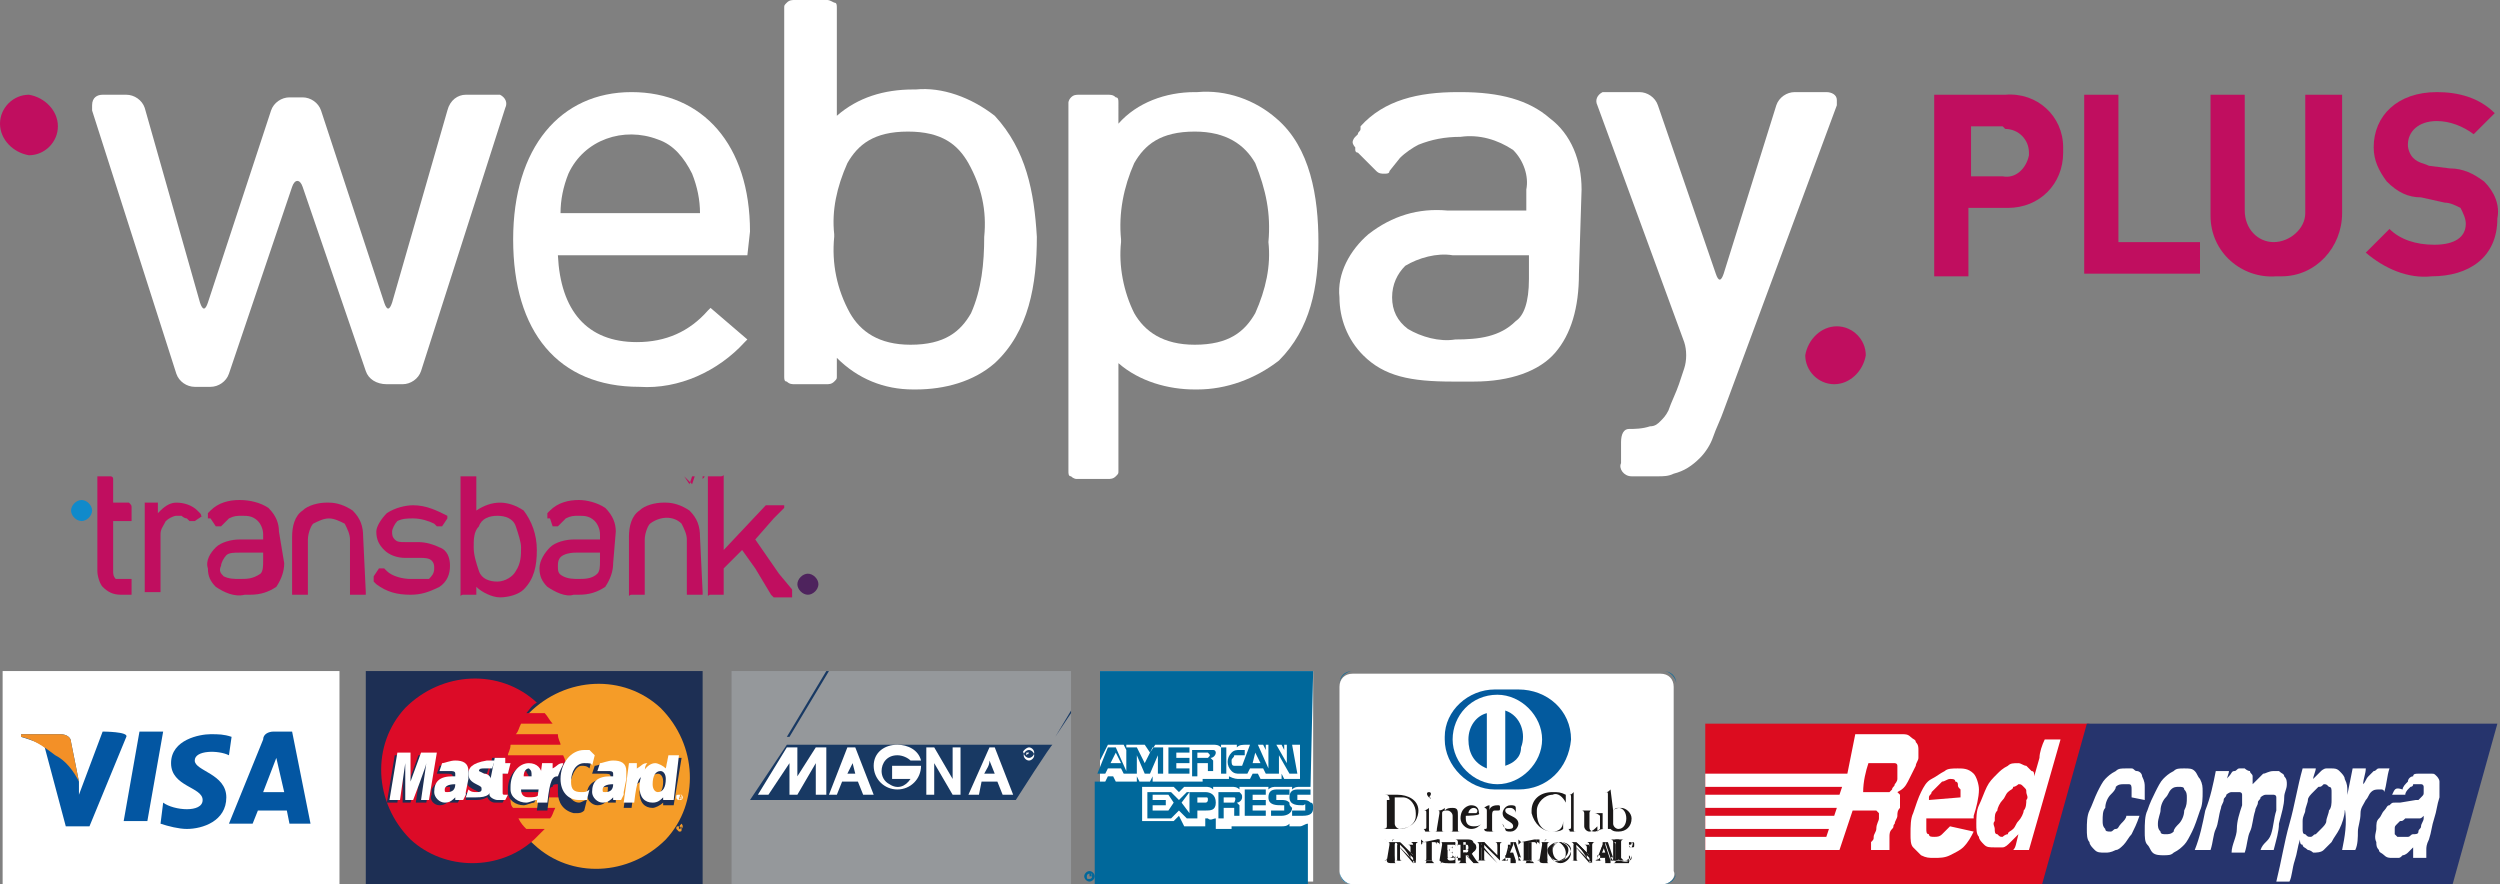 <?xml version="1.0" encoding="utf-8"?>
<!-- Generator: Adobe Illustrator 26.5.0, SVG Export Plug-In . SVG Version: 6.00 Build 0)  -->
<svg version="1.1" id="Capa_2_00000003103398839861375250000017468160322684808325_"
	 xmlns="http://www.w3.org/2000/svg" xmlns:xlink="http://www.w3.org/1999/xlink" x="0px" y="0px" viewBox="0 0 95 33.6"
	 style="enable-background:new 0 0 95 33.6;" xml:space="preserve">
<rect x="0" y="0" width="95" height="33.6" fill="#808080" stroke="none"/>
<style type="text/css">
	.st0{fill:#DC0C1F;}
	.st1{fill:#26346D;}
	.st2{clip-path:url(#SVGID_00000048498495692059857220000005792245154120109980_);}
	.st3{fill:#FFFFFF;}
	.st4{fill:#0356A2;}
	.st5{fill:#F39027;}
	.st6{fill:#00689C;}
	.st7{fill:#035A9E;}
	.st8{fill:#1A1818;}
	.st9{fill-rule:evenodd;clip-rule:evenodd;fill:#00689B;}
	.st10{fill:#95989B;}
	.st11{fill-rule:evenodd;clip-rule:evenodd;fill:#183963;}
	.st12{fill-rule:evenodd;clip-rule:evenodd;fill:#FFFFFF;}
	.st13{fill:#1D2F54;}
	.st14{fill-rule:evenodd;clip-rule:evenodd;fill:#F59C28;}
	.st15{fill-rule:evenodd;clip-rule:evenodd;fill:#DC0B27;}
	.st16{fill-rule:evenodd;clip-rule:evenodd;fill:#1D2F54;}
	.st17{fill:#108ACB;}
	.st18{fill:#4E235D;}
	.st19{fill:#C00E5F;}
</style>
<g id="Capa_1-2">
	<g id="Grupo_1349" transform="translate(0 0)">
		<path id="Trazado_1728" class="st0" d="M64.8,27.5v6.1h12.9l1.7-6.1C79.3,27.5,64.8,27.5,64.8,27.5z"/>
		<path id="Trazado_1729" class="st1" d="M79.3,27.5l-1.7,6.1h15.6l1.7-6.1C95,27.5,79.3,27.5,79.3,27.5z"/>
		<g id="Grupo_1348" transform="translate(0 0)">
			<g>
				<defs>
					<rect id="SVGID_1_" width="95" height="33.6"/>
				</defs>
				<clipPath id="SVGID_00000140726487696716150670000008806640258488586676_">
					<use xlink:href="#SVGID_1_"  style="overflow:visible;"/>
				</clipPath>
				<g style="clip-path:url(#SVGID_00000140726487696716150670000008806640258488586676_);">
					<g id="Grupo_1347">
						<path id="Trazado_1730" class="st3" d="M81.5,30.4c0-0.2,0-0.3,0-0.5c0-0.1,0-0.2-0.1-0.4c0-0.1-0.1-0.2-0.2-0.2
							c-0.1,0-0.1-0.1-0.2-0.1s-0.2,0-0.2,0c-0.2,0-0.3,0-0.4,0.1c-0.2,0.1-0.3,0.2-0.4,0.3c-0.1,0.1-0.2,0.3-0.3,0.5
							c-0.1,0.2-0.2,0.5-0.3,0.7c-0.1,0.2-0.1,0.5-0.1,0.7c0,0.2,0,0.4,0.1,0.5c0,0.1,0.1,0.2,0.2,0.3s0.2,0.1,0.4,0.1
							c0.1,0,0.2,0,0.4-0.1c0.1,0,0.2-0.1,0.3-0.2c0.1-0.1,0.2-0.3,0.3-0.4c0.1-0.2,0.2-0.4,0.3-0.7h-0.5c0,0.1-0.1,0.2-0.2,0.3
							c-0.1,0.1-0.1,0.2-0.2,0.2c-0.1,0-0.1,0.1-0.2,0.1c-0.1,0-0.2,0-0.2-0.1c-0.1-0.1-0.1-0.2-0.1-0.3c0-0.2,0-0.4,0.1-0.5
							c0-0.2,0.1-0.4,0.2-0.5c0.1-0.1,0.2-0.2,0.2-0.3c0.1-0.1,0.2-0.1,0.3-0.1c0.1,0,0.1,0,0.2,0c0.1,0,0.1,0.1,0.1,0.2
							c0,0.1,0,0.2,0,0.3L81.5,30.4L81.5,30.4z M81.6,30.8c-0.1,0.2-0.1,0.5-0.1,0.8c0,0.2,0,0.4,0.1,0.5c0.1,0.1,0.1,0.2,0.2,0.3
							c0.1,0.1,0.3,0.1,0.4,0.1c0.2,0,0.3,0,0.4-0.1c0.2-0.1,0.3-0.2,0.4-0.3c0.1-0.1,0.2-0.3,0.3-0.5c0.1-0.2,0.2-0.5,0.3-0.8
							c0.1-0.2,0.1-0.5,0.1-0.7c0-0.2,0-0.3-0.1-0.5c-0.1-0.1-0.1-0.2-0.2-0.3c-0.1-0.1-0.2-0.1-0.4-0.1c-0.2,0-0.3,0-0.4,0.1
							c-0.2,0.1-0.3,0.2-0.4,0.3c-0.1,0.1-0.2,0.3-0.3,0.5C81.8,30.3,81.7,30.5,81.6,30.8L81.6,30.8L81.6,30.8z M82.1,30.8
							c0-0.2,0.1-0.4,0.2-0.5c0.1-0.1,0.1-0.2,0.2-0.3c0.1-0.1,0.2-0.1,0.3-0.1c0.1,0,0.2,0,0.2,0.1c0.1,0.1,0.1,0.2,0.1,0.3
							c0,0.2,0,0.3-0.1,0.5c0,0.2-0.1,0.4-0.2,0.5c-0.1,0.1-0.2,0.2-0.2,0.3c-0.1,0.1-0.2,0.1-0.3,0.1c-0.1,0-0.2,0-0.2-0.1
							c-0.1-0.1-0.1-0.2-0.1-0.3C82,31.1,82.1,30.9,82.1,30.8C82.1,30.8,82.1,30.8,82.1,30.8z M85.9,32.3h0.5c0.1-0.4,0.2-0.7,0.2-1
							c0.1-0.4,0.2-0.7,0.2-1c0-0.2,0.1-0.3,0.1-0.5c0-0.1,0-0.2-0.1-0.3c0-0.1-0.1-0.1-0.2-0.2c-0.1,0-0.1,0-0.2,0
							c-0.2,0-0.3,0.1-0.4,0.1c-0.1,0.1-0.3,0.3-0.4,0.4c0-0.1,0-0.2,0-0.3c0-0.1-0.1-0.1-0.1-0.2c-0.1,0-0.2-0.1-0.2-0.1
							c-0.1,0-0.2,0-0.2,0c-0.1,0-0.1,0.1-0.2,0.1c-0.1,0-0.1,0.1-0.2,0.2c-0.1,0.1-0.1,0.1-0.1,0.2l0,0c0-0.1,0.1-0.3,0.1-0.4h-0.5
							c-0.1,0.5-0.2,1-0.4,1.5c-0.1,0.5-0.2,1-0.4,1.5H84c0.1-0.3,0.1-0.6,0.2-0.8s0.1-0.5,0.2-0.8c0-0.1,0.1-0.2,0.1-0.3
							c0-0.1,0.1-0.1,0.1-0.2c0,0,0.1-0.1,0.2-0.1c0.1,0,0.1,0,0.2,0c0,0,0.1,0,0.1,0s0.1,0,0.1,0.1c0,0,0,0.1,0,0.2
							c0,0.1,0,0.2,0,0.2c-0.1,0.3-0.2,0.6-0.2,0.9s-0.2,0.6-0.2,0.9h0.5c0.1-0.3,0.1-0.6,0.2-0.8s0.1-0.5,0.2-0.8
							c0-0.1,0.1-0.2,0.1-0.3c0-0.1,0.1-0.1,0.1-0.2c0,0,0.1-0.1,0.2-0.1c0.1,0,0.1,0,0.2,0c0,0,0.1,0,0.1,0s0.1,0,0.1,0.1
							c0,0,0,0.1,0,0.2c0,0.1,0,0.2,0,0.3c-0.1,0.3-0.1,0.6-0.2,0.9S86,32,85.9,32.3L85.9,32.3L85.9,32.3z M87.6,30.8
							c0-0.1,0.1-0.3,0.1-0.4c0-0.1,0.1-0.2,0.2-0.3c0.1-0.1,0.1-0.1,0.2-0.2c0.1,0,0.1,0,0.2-0.1c0.1,0,0.1,0,0.2,0.1
							c0.1,0,0.1,0.1,0.1,0.2c0,0.1,0,0.2,0,0.3c0,0.1,0,0.3-0.1,0.4c0,0.1-0.1,0.3-0.1,0.4c0,0.1-0.1,0.2-0.2,0.3
							c-0.1,0.1-0.1,0.1-0.2,0.2c-0.1,0-0.1,0.1-0.2,0.1c-0.1,0-0.1,0-0.2-0.1c-0.1,0-0.1-0.1-0.1-0.2c0-0.1,0-0.2,0-0.3
							C87.5,31,87.6,30.9,87.6,30.8L87.6,30.8L87.6,30.8z M86.5,33.5H87c0.1-0.2,0.1-0.5,0.2-0.8s0.1-0.5,0.2-0.8l0,0
							c0,0.1,0,0.2,0.1,0.2c0,0.1,0.1,0.1,0.2,0.2c0.1,0,0.2,0.1,0.2,0.1c0.1,0,0.3,0,0.4-0.1c0.1-0.1,0.2-0.2,0.3-0.3
							c0.1-0.2,0.2-0.3,0.3-0.5c0.1-0.2,0.2-0.5,0.2-0.7c0.1-0.2,0.1-0.5,0.1-0.7c0-0.2,0-0.3-0.1-0.5c0-0.1-0.1-0.2-0.2-0.3
							c-0.1-0.1-0.2-0.1-0.3-0.1c-0.1,0-0.1,0-0.2,0c-0.1,0-0.2,0.1-0.2,0.1c-0.1,0.1-0.2,0.2-0.3,0.3l0,0c0-0.1,0.1-0.3,0.1-0.4
							h-0.5c-0.2,0.7-0.3,1.4-0.5,2.1C86.8,32,86.7,32.7,86.5,33.5L86.5,33.5L86.5,33.5z M89,32.3h0.5c0.1-0.2,0.1-0.5,0.1-0.7
							s0.1-0.4,0.1-0.7c0-0.2,0.1-0.3,0.2-0.5c0.1-0.1,0.1-0.2,0.2-0.3c0.1-0.1,0.2-0.1,0.3-0.1c0.1,0,0.1,0,0.1,0
							c0,0,0.1,0,0.1,0.1c0.1-0.3,0.1-0.6,0.2-0.9c0,0-0.1,0-0.1,0s-0.1,0-0.1,0c-0.1,0-0.1,0-0.2,0s-0.1,0.1-0.2,0.1
							c-0.1,0.1-0.1,0.1-0.2,0.2c-0.1,0.1-0.1,0.2-0.2,0.3l0,0c0-0.2,0.1-0.4,0.1-0.6h-0.5c-0.1,0.5-0.2,1-0.3,1.5
							C89.2,31.3,89.1,31.8,89,32.3L89,32.3L89,32.3z M92.1,31.1c0,0.1-0.1,0.2-0.1,0.3c0,0.1-0.1,0.1-0.1,0.2
							c0,0.1-0.1,0.1-0.2,0.1c-0.1,0-0.1,0.1-0.2,0.1s-0.1,0-0.2,0c-0.1,0-0.1,0-0.2,0c0,0-0.1-0.1-0.1-0.1c0-0.1,0-0.2,0-0.2
							c0-0.1,0-0.1,0.1-0.2c0,0,0.1-0.1,0.1-0.1c0.1,0,0.1,0,0.2-0.1l0.3,0c0.1,0,0.1,0,0.2,0c0.1,0,0.1,0,0.2-0.1
							C92.1,30.9,92.1,31,92.1,31.1L92.1,31.1L92.1,31.1z M91.4,30.2c0-0.1,0.1-0.2,0.1-0.2c0,0,0.1-0.1,0.1-0.1c0,0,0.1,0,0.1-0.1
							c0.1,0,0.1,0,0.1,0c0.1,0,0.2,0,0.2,0c0.1,0,0.1,0.1,0.1,0.1c0,0.1,0,0.1,0,0.2c0,0.1,0,0.1-0.1,0.2c0,0-0.1,0.1-0.1,0.1
							c0,0-0.1,0-0.1,0l-0.6,0.1c-0.1,0-0.1,0-0.2,0c-0.1,0-0.1,0-0.2,0.1c-0.1,0-0.1,0.1-0.2,0.2c-0.1,0.1-0.1,0.2-0.2,0.3
							c-0.1,0.1-0.1,0.2-0.1,0.4c0,0.1-0.1,0.3,0,0.5c0,0.1,0,0.2,0.1,0.3c0,0.1,0.1,0.1,0.2,0.2s0.2,0.1,0.3,0.1c0.1,0,0.1,0,0.2,0
							c0.1,0,0.1,0,0.2-0.1c0.1,0,0.2-0.1,0.2-0.1c0.1-0.1,0.1-0.1,0.2-0.2c0,0.1,0,0.1,0,0.2s0,0.1,0,0.2h0.5c0-0.1,0-0.2,0-0.3
							c0-0.1,0-0.2,0.1-0.4c0.1-0.3,0.1-0.5,0.2-0.8s0.1-0.5,0.2-0.8c0-0.1,0-0.2,0-0.3c0-0.1,0-0.2,0-0.3c0-0.1-0.1-0.2-0.1-0.2
							c-0.1-0.1-0.1-0.1-0.2-0.1c-0.1,0-0.2,0-0.3,0c-0.1,0-0.2,0-0.2,0c-0.1,0-0.2,0-0.2,0.1c-0.1,0-0.2,0.1-0.2,0.2
							c-0.1,0.1-0.2,0.2-0.2,0.3C91,29.9,91,30,90.9,30.2L91.4,30.2L91.4,30.2z"/>
						<path id="Trazado_1731" class="st3" d="M71,29h0.9c0,0,0.1,0,0.1,0s0.1,0,0.1,0.1c0,0,0,0.1,0,0.2c0,0.1,0,0.2,0,0.3
							c0,0.1-0.1,0.2-0.1,0.2c0,0.1-0.1,0.1-0.1,0.2c0,0-0.1,0.1-0.1,0.1c0,0-0.1,0-0.1,0h-0.9C70.8,29.7,70.9,29.3,71,29L71,29
							L71,29z M70.2,29.4h-5.4v0.5H70l-0.1,0.3h-5.1v0.5h5L69.7,31h-4.9v0.5h4.7l-0.1,0.3h-4.6v0.5h5.1l0.5-1.5h0.8c0,0,0.1,0,0.1,0
							s0.1,0.1,0.1,0.1c0,0.1,0,0.1,0,0.2c0,0.1-0.1,0.2-0.1,0.4c0,0.1-0.1,0.2-0.1,0.3s0,0.1-0.1,0.2c0,0,0,0.1,0,0.2
							c0,0,0,0.1,0,0.1h0.7c0-0.1,0-0.1,0-0.2c0-0.1,0-0.2,0-0.3c0-0.1,0-0.2,0.1-0.3s0-0.1,0.1-0.2c0-0.1,0.1-0.2,0.1-0.3
							s0-0.2,0.1-0.3c0-0.1,0-0.2,0-0.3c0-0.1,0-0.1,0-0.2c0,0-0.1-0.1-0.1-0.1l0,0c0.2-0.1,0.3-0.2,0.4-0.4
							c0.1-0.2,0.2-0.4,0.3-0.6c0-0.1,0.1-0.2,0.1-0.3s0-0.2,0-0.3c0-0.1,0-0.2-0.1-0.3c0-0.1-0.1-0.1-0.2-0.2
							c-0.1-0.1-0.2-0.1-0.3-0.1h-1.8L70.2,29.4L70.2,29.4L70.2,29.4z M74.1,31.4c-0.1,0.1-0.2,0.2-0.3,0.3
							c-0.1,0.1-0.2,0.1-0.3,0.1c-0.1,0-0.2,0-0.2-0.1c-0.1,0-0.1-0.1-0.1-0.2c0-0.1,0-0.2,0-0.2c0-0.1,0-0.2,0-0.2h1.8
							c0,0,0-0.1,0-0.1c0.1-0.3,0.2-0.7,0.2-1c0-0.2-0.1-0.5-0.2-0.6c-0.2-0.2-0.4-0.2-0.6-0.2c-0.2,0-0.4,0-0.5,0.1
							c-0.2,0.1-0.3,0.2-0.5,0.3c-0.2,0.1-0.3,0.3-0.4,0.5c-0.1,0.2-0.2,0.5-0.3,0.8c-0.1,0.2-0.1,0.5-0.1,0.8c0,0.2,0,0.4,0.1,0.5
							c0.1,0.1,0.2,0.2,0.3,0.3c0.2,0.1,0.3,0.1,0.5,0.1c0.2,0,0.4,0,0.6-0.1c0.2-0.1,0.4-0.2,0.5-0.3c0.2-0.2,0.3-0.4,0.4-0.6
							L74.1,31.4L74.1,31.4z M73.3,30.4L73.3,30.4c0,0,0-0.1,0-0.1c0-0.1,0.1-0.1,0.1-0.2c0.1-0.1,0.1-0.1,0.2-0.2
							c0.1-0.1,0.1-0.1,0.2-0.2c0.1,0,0.2-0.1,0.3-0.1c0.1,0,0.2,0,0.2,0.1c0.1,0,0.1,0.1,0.1,0.1c0,0.1,0,0.1,0.1,0.2
							c0,0.1,0,0.1,0,0.2c0,0,0,0.1,0,0.1L73.3,30.4L73.3,30.4z M75.9,30.8c0-0.1,0.1-0.3,0.2-0.4c0.1-0.1,0.1-0.2,0.2-0.3
							c0.1-0.1,0.2-0.1,0.2-0.2c0.1,0,0.2-0.1,0.2-0.1c0.1,0,0.1,0,0.2,0.1C77,30,77,30,77,30.1c0,0.1,0.1,0.2,0,0.3
							c0,0.1,0,0.3-0.1,0.4c0,0.1-0.1,0.3-0.2,0.4c-0.1,0.1-0.1,0.2-0.2,0.3c-0.1,0.1-0.2,0.1-0.2,0.2c-0.1,0-0.2,0.1-0.2,0.1
							c-0.1,0-0.1,0-0.2-0.1c-0.1,0-0.1-0.1-0.1-0.2c0-0.1-0.1-0.2,0-0.3C75.8,31,75.8,30.9,75.9,30.8L75.9,30.8L75.9,30.8z
							 M76.5,32.3h0.6l0.6-2.1c0.2-0.7,0.4-1.4,0.6-2.1h-0.6c-0.1,0.2-0.2,0.5-0.2,0.7l-0.2,0.7l0,0c0-0.1,0-0.2-0.1-0.2
							c-0.1-0.1-0.1-0.1-0.2-0.2c-0.1,0-0.2-0.1-0.3-0.1c-0.2,0-0.3,0-0.4,0.1c-0.2,0.1-0.3,0.2-0.4,0.3c-0.2,0.2-0.3,0.3-0.4,0.5
							c-0.1,0.2-0.2,0.5-0.3,0.7c-0.1,0.2-0.1,0.5-0.1,0.7c0,0.2,0,0.4,0.1,0.5c0,0.1,0.1,0.2,0.2,0.3s0.2,0.1,0.4,0.1
							c0.1,0,0.2,0,0.3,0c0.1,0,0.2-0.1,0.3-0.2c0.1-0.1,0.2-0.2,0.3-0.3l0,0C76.6,32.1,76.6,32.2,76.5,32.3L76.5,32.3L76.5,32.3z"
							/>
						<rect id="Rectángulo_486" x="0.1" y="25.5" class="st3" width="12.8" height="8.1"/>
						<path id="Trazado_1732" class="st4" d="M6.2,27.8l-0.6,3.4H4.7l0.6-3.4H6.2z"/>
						<path id="Trazado_1733" class="st4" d="M3.9,27.8l-0.9,2.4L3,29.7l0,0l-0.3-1.5c0-0.2-0.2-0.3-0.4-0.3H0.8l0,0.1
							c0.3,0.1,0.7,0.2,0.9,0.4l0.8,3h0.9l1.4-3.4C4.9,27.8,3.9,27.8,3.9,27.8z"/>
						<path id="Trazado_1734" class="st4" d="M11,31.3h0.8l-0.7-3.5h-0.7c-0.2,0-0.4,0.1-0.4,0.3l-1.3,3.2h0.9l0.2-0.5h1.1L11,31.3
							C11,31.3,11,31.3,11,31.3z M10,30.1l0.5-1.3l0.3,1.3H10L10,30.1z"/>
						<path id="Trazado_1735" class="st4" d="M8.7,28.7l0.1-0.7c-0.3-0.1-0.5-0.1-0.8-0.1c-0.4,0-1.5,0.2-1.5,1.1
							c0,0.9,1.2,0.9,1.2,1.4s-1.1,0.4-1.5,0.1l-0.1,0.8c0.3,0.1,0.7,0.2,1,0.2c0.6,0,1.5-0.3,1.5-1.2s-1.2-1-1.2-1.4
							S8.3,28.5,8.7,28.7L8.7,28.7L8.7,28.7z"/>
						<path id="Trazado_1736" class="st5" d="M3,29.7l-0.3-1.5c0-0.2-0.2-0.3-0.4-0.3H0.8l0,0.1c0.5,0.1,0.9,0.4,1.3,0.7
							C2.5,28.9,2.8,29.3,3,29.7L3,29.7z"/>
						<path id="Trazado_1737" class="st3" d="M63.2,33.6H51.4c-0.3,0-0.5-0.2-0.5-0.5v-7c0-0.3,0.2-0.5,0.5-0.5h11.7
							c0.3,0,0.5,0.2,0.5,0.5l0,0v7C63.7,33.3,63.5,33.6,63.2,33.6"/>
						<path id="Trazado_1738" class="st6" d="M63.2,33.6H51.4c-0.3,0-0.5-0.2-0.5-0.5V26c0-0.3,0.2-0.5,0.5-0.5h11.8
							c0.3,0,0.5,0.2,0.5,0.5v7.1C63.7,33.4,63.5,33.6,63.2,33.6L63.2,33.6 M51.4,25.5c-0.2,0-0.5,0.2-0.5,0.5v7.1
							c0,0.2,0.2,0.5,0.5,0.5h11.8c0.2,0,0.5-0.2,0.5-0.5V26c0-0.2-0.2-0.5-0.5-0.5H51.4z"/>
						<path id="Trazado_1739" class="st7" d="M57.7,30c1.1,0,1.9-0.8,2-1.9c0-1.1-0.9-1.9-2-1.9h-0.9c-1,0-1.9,0.8-1.9,1.8
							c0,0,0,0.1,0,0.1c0,1,0.9,1.9,1.9,1.9H57.7L57.7,30z"/>
						<path id="Trazado_1740" class="st3" d="M57.2,29.1v-2.1c0.6,0.2,0.8,0.9,0.6,1.4C57.8,28.8,57.5,29,57.2,29.1 M55.8,28.1
							c0-0.5,0.3-0.9,0.7-1v2.1C56,29,55.8,28.6,55.8,28.1 M56.9,26.4c-1,0-1.7,0.8-1.7,1.7s0.8,1.7,1.7,1.7s1.7-0.8,1.7-1.7
							S57.8,26.4,56.9,26.4L56.9,26.4"/>
						<path id="Trazado_1741" class="st8" d="M53,31.3c0,0.1,0.1,0.2,0.2,0.2c0.3,0,0.6-0.2,0.6-0.5c0,0,0-0.1,0-0.1
							c0-0.3-0.2-0.6-0.5-0.6c0,0,0,0-0.1,0c-0.1,0-0.1,0-0.2,0L53,31.3L53,31.3z M52.8,30.4c0-0.2-0.1-0.2-0.2-0.2v0
							c0.1,0,0.2,0,0.2,0s0.2,0,0.3,0c0.4,0,0.8,0.2,0.8,0.6c0,0,0,0,0,0c0,0.2-0.1,0.7-0.8,0.7c-0.1,0-0.2,0-0.3,0s-0.2,0-0.3,0v0
							c0.1,0,0.2,0,0.2-0.1V30.4C52.8,30.4,52.8,30.4,52.8,30.4z"/>
						<path id="Trazado_1742" class="st8" d="M54.3,30.3C54.3,30.3,54.2,30.3,54.3,30.3c-0.1-0.1-0.1-0.2,0-0.2c0,0,0,0,0,0
							C54.4,30.1,54.4,30.2,54.3,30.3C54.4,30.3,54.4,30.4,54.3,30.3 M54.1,31.5L54.1,31.5c0.1,0,0.1,0,0.1-0.1v-0.5
							c0-0.1,0-0.1-0.1-0.1v0c0.1,0,0.2-0.1,0.2-0.1s0,0,0,0c0,0,0,0,0,0v0.8c0,0.1,0,0.1,0.1,0.1h0v0c-0.1,0-0.1,0-0.2,0
							S54.2,31.6,54.1,31.5L54.1,31.5L54.1,31.5z"/>
						<path id="Trazado_1743" class="st8" d="M54.7,30.9c0-0.1,0-0.1-0.1-0.1v0c0.1,0,0.2,0,0.3-0.1c0,0,0,0,0,0v0.1
							c0.1-0.1,0.2-0.1,0.3-0.1c0.2,0,0.2,0.1,0.2,0.3v0.5c0,0.1,0,0.1,0.1,0.1h0v0c-0.1,0-0.1,0-0.2,0s-0.1,0-0.2,0v0h0
							c0.1,0,0.1,0,0.1-0.1v-0.5c0-0.1-0.1-0.2-0.2-0.2c-0.1,0-0.2,0-0.2,0.1v0.6c0,0.1,0,0.1,0.1,0.1h0v0c-0.1,0-0.1,0-0.2,0
							s-0.1,0-0.2,0v0h0c0.1,0,0.1,0,0.1-0.1L54.7,30.9L54.7,30.9z"/>
						<path id="Trazado_1744" class="st8" d="M56.1,30.9C56.1,30.9,56.2,30.9,56.1,30.9c0.1-0.1,0-0.2-0.1-0.2c0,0,0,0,0,0
							c-0.1,0-0.2,0.1-0.2,0.2H56.1L56.1,30.9z M55.7,31c0,0,0,0.1,0,0.1c0,0.2,0.1,0.3,0.3,0.3c0.1,0,0.2,0,0.3-0.1l0,0
							c-0.1,0.1-0.2,0.2-0.4,0.2c-0.2,0-0.4-0.2-0.4-0.4v0c0-0.4,0.3-0.5,0.4-0.5c0.2,0,0.3,0.1,0.3,0.3v0c0,0,0,0,0,0
							C56.3,31,55.7,31,55.7,31z"/>
						<path id="Trazado_1745" class="st8" d="M56.4,31.5L56.4,31.5c0.1,0,0.1,0,0.1-0.1v-0.6c0-0.1-0.1-0.1-0.1-0.1v0
							c0.1-0.1,0.2-0.1,0.2-0.1c0,0,0,0,0,0v0.2l0,0c0-0.1,0.1-0.2,0.3-0.2c0.1,0,0.1,0,0.1,0.1l0,0c0,0.1,0,0.1-0.1,0.1l0,0
							c-0.1,0-0.1,0-0.1,0c-0.1,0-0.1,0.1-0.1,0.2v0.5c0,0.1,0,0.1,0.1,0.1h0.1v0c-0.1,0-0.2,0-0.3,0S56.4,31.6,56.4,31.5L56.4,31.5
							L56.4,31.5L56.4,31.5z"/>
						<path id="Trazado_1746" class="st8" d="M57.1,31.3c0,0.1,0.1,0.2,0.2,0.2c0.1,0,0.2,0,0.2-0.1c0,0,0,0,0,0
							c0-0.2-0.4-0.2-0.4-0.5c0-0.1,0.1-0.3,0.3-0.3h0c0.1,0,0.2,0,0.2,0.1v0.2h0c0-0.1-0.1-0.2-0.2-0.2l0,0c-0.1,0-0.2,0-0.2,0.1
							l0,0c0,0.2,0.5,0.2,0.5,0.5c0,0.1-0.1,0.3-0.3,0.3c-0.1,0-0.2,0-0.2-0.1L57.1,31.3L57.1,31.3L57.1,31.3z"/>
						<path id="Trazado_1747" class="st8" d="M59.5,30.5L59.5,30.5c-0.1-0.2-0.3-0.4-0.5-0.3c-0.3,0-0.6,0.3-0.6,0.6c0,0,0,0,0,0.1
							c0,0.4,0.2,0.7,0.6,0.7c0.2,0,0.4-0.1,0.4-0.4h0l0,0.3c-0.1,0.1-0.3,0.1-0.4,0.1c-0.4,0-0.7-0.3-0.8-0.7c0,0,0-0.1,0-0.1
							c0-0.4,0.3-0.7,0.8-0.7c0.2,0,0.3,0,0.5,0.1L59.5,30.5L59.5,30.5L59.5,30.5z"/>
						<path id="Trazado_1748" class="st8" d="M59.6,31.5L59.6,31.5c0.1,0,0.1,0,0.1-0.1v-1.1c0-0.1,0-0.1-0.1-0.1v0
							c0.1,0,0.1,0,0.2-0.1c0,0,0,0,0,0c0,0,0,0,0,0v1.4c0,0.1,0,0.1,0.1,0.1h0v0c-0.1,0-0.1,0-0.2,0S59.7,31.6,59.6,31.5L59.6,31.5
							L59.6,31.5L59.6,31.5z"/>
						<path id="Trazado_1749" class="st8" d="M60.9,31.5C60.9,31.5,60.9,31.5,60.9,31.5l0.1,0v0c-0.1,0-0.2,0-0.3,0.1h0v-0.2
							c-0.1,0.1-0.2,0.2-0.3,0.2c-0.1,0-0.2-0.1-0.2-0.2c0,0,0,0,0,0v-0.5c0,0,0-0.1-0.1-0.1v0c0.1,0,0.2,0,0.3,0s0,0,0,0.1v0.5
							c0,0.1,0,0.2,0.2,0.2c0.1,0,0.2-0.1,0.2-0.1v-0.5c0,0-0.1-0.1-0.2-0.1v0c0.2,0,0.3,0,0.3,0s0,0,0,0L60.9,31.5
							C60.9,31.4,60.9,31.4,60.9,31.5z"/>
						<path id="Trazado_1750" class="st8" d="M61.3,31.3c0,0.1,0.1,0.2,0.2,0.2c0.2,0,0.3-0.2,0.3-0.4c0-0.2-0.1-0.4-0.3-0.4
							c-0.1,0-0.1,0-0.2,0.1L61.3,31.3L61.3,31.3z M61.3,30.8c0.1-0.1,0.2-0.1,0.3-0.1c0.2,0,0.4,0.2,0.4,0.4l0,0
							c0,0.3-0.2,0.5-0.5,0.5c-0.1,0-0.2,0-0.3-0.1l-0.1,0l0,0c0-0.1,0-0.2,0-0.4v-0.9c0-0.1,0-0.1-0.1-0.1v0c0.1,0,0.1,0,0.2-0.1
							c0,0,0,0,0,0c0,0,0,0,0,0L61.3,30.8L61.3,30.8L61.3,30.8z"/>
						<path id="Trazado_1751" class="st8" d="M52.7,32.7L52.7,32.7C52.7,32.7,52.7,32.7,52.7,32.7l0.1-0.6c0-0.1,0-0.1-0.1-0.1h0v0
							c0,0,0.1,0,0.2,0s0.1,0,0.2,0v0h0c0,0-0.1,0-0.1,0.1v0.6c0,0.1,0,0.1,0.1,0.1h0v0c0,0-0.1,0-0.2,0S52.7,32.8,52.7,32.7
							L52.7,32.7z"/>
						<path id="Trazado_1752" class="st8" d="M53,32.7L53,32.7L53,32.7C53,32.7,52.9,32.7,53,32.7l-0.1-0.7c0-0.1,0-0.1,0.1-0.1h0v0
							c0,0-0.1,0-0.2,0s-0.1,0-0.2,0v0h0c0,0,0.1,0,0.1,0.1v0.6c0,0.1,0,0.1-0.1,0.1h0v0c0,0,0.1,0,0.2,0S52.9,32.7,53,32.7
							 M53,32.7c0,0-0.1,0-0.2,0s-0.1,0-0.2,0l0,0v0h0c0,0,0.1,0,0.1-0.1v-0.6c0,0,0-0.1-0.1-0.1h0v0l0,0c0,0,0.1,0,0.2,0
							s0.1,0,0.2,0l0,0v0h0c0,0-0.1,0-0.1,0.1v0.6C52.9,32.7,52.9,32.7,53,32.7L53,32.7L53,32.7L53,32.7L53,32.7z"/>
						<path id="Trazado_1753" class="st8" d="M53.7,32.5L53.7,32.5v-0.4c0,0,0-0.1-0.1-0.1c0,0,0,0,0,0h0v0c0,0,0.1,0,0.2,0
							s0.1,0,0.1,0v0h0c0,0-0.1,0-0.1,0.1v0.5c0,0,0,0.1,0,0.1h0l-0.6-0.6v0.5c0,0.1,0,0.1,0.1,0.1h0v0c0,0-0.1,0-0.1,0
							s-0.1,0-0.2,0v0h0c0.1,0,0.1,0,0.1-0.1v-0.5c0,0,0-0.1-0.1-0.1h0v0c0,0,0.1,0,0.1,0c0,0,0.1,0,0.1,0L53.7,32.5L53.7,32.5
							L53.7,32.5z"/>
						<path id="Trazado_1754" class="st8" d="M53.7,32.5L53.7,32.5z M53.7,32.8L53.7,32.8C53.8,32.8,53.8,32.7,53.7,32.8l0-0.6
							c0-0.1,0-0.1,0.1-0.1h0v0c0,0-0.1,0-0.1,0s-0.1,0-0.2,0v0h0c0,0,0.1,0,0.1,0.1c0,0,0,0,0,0v0.4l0,0L53.2,32c0,0-0.1,0-0.1,0
							s-0.1,0-0.1,0v0h0c0.1,0,0.1,0,0.1,0.1l0,0v0.5c0,0.1,0,0.1-0.1,0.1h0v0c0,0,0.1,0,0.1,0s0.1,0,0.1,0v0h0
							c-0.1,0-0.1,0-0.1-0.1v-0.5L53.7,32.8L53.7,32.8L53.7,32.8z M53.8,32.8L53.8,32.8l-0.6-0.6v0.4c0,0.1,0,0.1,0.1,0.1h0v0l0,0
							c0,0-0.1,0-0.1,0s-0.1,0-0.2,0l0,0v0h0c0.1,0,0.1,0,0.1-0.1v-0.5c0,0,0-0.1-0.1-0.1h0v0l0,0c0,0,0.1,0,0.1,0s0.1,0,0.1,0
							l0.5,0.5v-0.4c0-0.1-0.1-0.1-0.1-0.1h0v0l0,0c0,0,0.1,0,0.2,0s0.1,0,0.1,0l0,0v0h0c0,0-0.1,0-0.1,0.1v0.5
							C53.8,32.6,53.8,32.7,53.8,32.8L53.8,32.8L53.8,32.8z"/>
						<path id="Trazado_1755" class="st8" d="M54.1,32C54,32,54,32.1,54.1,32l-0.1,0.1c0,0,0-0.1,0-0.1s0-0.1,0-0.1L54.1,32
							C54,32,54,32,54.1,32l0.5-0.1c0,0,0.1,0,0.1,0h0c0,0,0,0.1,0,0.1c0,0,0,0.1,0,0.1h0c0,0,0-0.1-0.1-0.1h-0.2v0.6
							c0,0.1,0,0.1,0.1,0.1h0v0c0,0-0.1,0-0.2,0s-0.1,0-0.2,0v0h0c0.1,0,0.1,0,0.1-0.1v-0.6L54.1,32L54.1,32z"/>
						<path id="Trazado_1756" class="st8" d="M54.5,32.8c0,0-0.1,0-0.2,0s-0.1,0-0.2,0l0,0v0h0c0.1,0,0.1,0,0.1-0.1V32l0,0v0.6
							c0,0.1,0,0.1-0.1,0.1h0v0c0,0,0.1,0,0.2,0S54.4,32.7,54.5,32.8L54.5,32.8L54.5,32.8c-0.1,0-0.1,0-0.1-0.1V32h0.2
							c0.1,0,0.1,0.1,0.1,0.1h0V32c0,0,0-0.1,0-0.1h0c0,0,0,0-0.1,0H54c0,0,0,0-0.1,0h0c0,0,0,0.1,0,0.1s0,0.1,0,0.1h0
							c0-0.1,0-0.1,0.1-0.1l0,0c-0.1,0-0.1,0-0.1,0.1h0c0,0,0-0.1,0-0.1s0-0.1,0-0.1h0c0,0,0,0,0.1,0h0.6c0,0,0,0,0,0h0
							c0,0,0,0.1,0,0.1s0,0.1,0,0.1l0,0l0,0l0,0c0,0,0-0.1-0.1-0.1h-0.2v0.6C54.4,32.7,54.4,32.7,54.5,32.8L54.5,32.8L54.5,32.8
							L54.5,32.8L54.5,32.8z"/>
						<path id="Trazado_1757" class="st8" d="M54.7,32.7L54.7,32.7C54.7,32.7,54.8,32.7,54.7,32.7l0.1-0.6c0-0.1,0-0.1-0.1-0.1h0v0
							c0.1,0,0.2,0,0.3,0s0.2,0,0.3,0v0.2h0c0-0.1,0-0.1-0.1-0.1h-0.2v0.3h0.1c0.1,0,0.1,0,0.1-0.1h0c0,0,0,0.1,0,0.1s0,0.1,0,0.1h0
							c0-0.1,0-0.1-0.1-0.1H55v0.2c0,0.1,0.1,0.1,0.1,0.1c0.1,0,0.2,0,0.2-0.1h0c0,0.1,0,0.1,0,0.2c-0.1,0-0.2,0-0.3,0
							S54.8,32.8,54.7,32.7L54.7,32.7L54.7,32.7L54.7,32.7z"/>
						<path id="Trazado_1758" class="st8" d="M55.3,32.7c0-0.1,0-0.1,0-0.2h0c0,0.1-0.1,0.1-0.2,0.1c-0.1,0-0.1,0-0.1-0.1v-0.3h0.1
							c0.1,0,0.1,0,0.1,0.1h0c0,0,0-0.1,0-0.1s0-0.1,0-0.1h0c0,0.1,0,0.1-0.1,0.1h-0.1V32h0.2c0.1,0,0.1,0.1,0.1,0.1h0
							c0,0,0-0.1,0-0.1v0c-0.1,0-0.2,0-0.3,0s-0.2,0-0.3,0v0h0c0,0,0.1,0,0.1,0.1v0.6c0,0.1,0,0.1-0.1,0.1h0v0c0.1,0,0.2,0,0.3,0
							L55.3,32.7 M55.3,32.8c-0.1,0-0.2,0-0.3,0s-0.2,0-0.3,0l0,0v0h0c0,0,0.1,0,0.1-0.1v-0.6c0,0,0-0.1-0.1-0.1h0v0l0,0
							c0.1,0,0.2,0,0.3,0s0.2,0,0.3,0l0,0V32c0,0,0,0.1,0,0.1h0c0-0.1,0-0.1-0.1-0.1h-0.2v0.3H55c0.1,0,0.1,0,0.1-0.1h0
							c0,0,0,0.1,0,0.1s0,0.1,0,0.1h0c0-0.1,0-0.1-0.1-0.1h-0.1v0.2c0,0.1,0.1,0.1,0.1,0.1c0.1,0,0.2,0,0.2-0.1h0
							C55.3,32.6,55.3,32.7,55.3,32.8L55.3,32.8L55.3,32.8z"/>
						<path id="Trazado_1759" class="st8" d="M55.6,32.4L55.6,32.4c0.2,0,0.2,0,0.2-0.2c0-0.1-0.1-0.2-0.1-0.2c0,0,0,0,0,0
							c0,0,0,0-0.1,0L55.6,32.4L55.6,32.4L55.6,32.4z M55.5,32.1C55.5,32,55.4,32,55.5,32.1L55.4,32v0c0,0,0.1,0,0.2,0s0.1,0,0.2,0
							c0.1,0,0.3,0,0.3,0.2c0,0.1-0.1,0.2-0.2,0.2l0.2,0.3c0,0,0.1,0.1,0.1,0.1v0c0,0-0.1,0-0.1,0s-0.1,0-0.1,0
							c-0.1-0.1-0.2-0.2-0.2-0.3h-0.1v0.2c0,0.1,0,0.1,0.1,0.1h0v0c-0.1,0-0.1,0-0.2,0c0,0-0.1,0-0.2,0v0h0c0,0,0.1,0,0.1-0.1
							L55.5,32.1L55.5,32.1L55.5,32.1z"/>
						<path id="Trazado_1760" class="st8" d="M55.7,32.3c0.1,0,0.2,0,0.2-0.2c0-0.1,0-0.2-0.1-0.2c0,0,0,0,0,0c0,0,0,0-0.1,0
							L55.7,32.3L55.7,32.3L55.7,32.3z M55.6,32.3L55.6,32.3V32l0,0c0,0,0,0,0.1,0c0.1,0,0.2,0.1,0.2,0.1c0,0,0,0,0,0
							C55.8,32.3,55.8,32.3,55.6,32.3C55.7,32.3,55.6,32.3,55.6,32.3z M55.6,32.4L55.6,32.4c0.2,0.1,0.2,0.2,0.3,0.3
							c0,0,0.1,0,0.1,0s0.1,0,0.1,0v0c0,0-0.1,0-0.1-0.1l-0.2-0.3l0,0c0.1,0,0.2-0.1,0.2-0.2c0-0.2-0.1-0.2-0.3-0.2
							c-0.1,0-0.1,0-0.2,0s-0.1,0-0.2,0v0h0c0,0,0.1,0,0.1,0.1v0.5c0,0,0,0.1-0.1,0.1h0v0c0,0,0.1,0,0.2,0c0.1,0,0.1,0,0.2,0v0h0
							c0,0-0.1,0-0.1-0.1L55.6,32.4L55.6,32.4L55.6,32.4z M56.1,32.7c0,0-0.1,0-0.1,0s-0.1,0-0.1,0c-0.1-0.1-0.2-0.2-0.2-0.3h-0.1
							v0.2c0,0.1,0,0.1,0.1,0.1h0v0l0,0c-0.1,0-0.1,0-0.2,0c0,0-0.1,0-0.2,0l0,0v0h0c0,0,0.1,0,0.1,0v-0.5c0-0.1,0-0.1-0.1-0.1h0v0
							l0,0c0,0,0.1,0,0.2,0s0.1,0,0.2,0c0.1,0,0.3,0,0.3,0.2c0,0.1-0.1,0.2-0.2,0.2l0.2,0.3C56,32.6,56.1,32.7,56.1,32.7L56.1,32.7
							L56.1,32.7L56.1,32.7L56.1,32.7z"/>
						<path id="Trazado_1761" class="st8" d="M56.9,32.5L56.9,32.5v-0.4c0,0,0-0.1-0.1-0.1c0,0,0,0,0,0h0v0c0,0,0.1,0,0.2,0
							s0.1,0,0.1,0v0h0c0,0-0.1,0-0.1,0.1v0.5c0,0,0,0.1,0,0.1h0l-0.6-0.6v0.5c0,0.1,0,0.1,0.1,0.1h0v0c0,0-0.1,0-0.1,0
							s-0.1,0-0.2,0v0h0c0.1,0,0.1,0,0.1-0.1v-0.5c0,0,0-0.1-0.1-0.1h0v0c0,0,0.1,0,0.1,0c0,0,0.1,0,0.1,0L56.9,32.5L56.9,32.5
							L56.9,32.5z"/>
						<path id="Trazado_1762" class="st8" d="M56.9,32.5L56.9,32.5z M56.9,32.8L56.9,32.8C56.9,32.8,56.9,32.7,56.9,32.8l0-0.6
							C56.9,32,57,32,57,32h0v0c0,0-0.1,0-0.1,0s-0.1,0-0.2,0v0h0c0,0,0.1,0,0.1,0.1c0,0,0,0,0,0v0.4l0,0L56.4,32c0,0-0.1,0-0.1,0
							c0,0-0.1,0-0.1,0v0l0,0c0.1,0,0.1,0,0.1,0.1l0,0v0.5c0,0.1,0,0.1-0.1,0.1h0v0c0,0,0.1,0,0.1,0s0.1,0,0.1,0v0h0
							c-0.1,0-0.1,0-0.1-0.1v-0.5L56.9,32.8L56.9,32.8L56.9,32.8z M56.9,32.8L56.9,32.8l-0.6-0.6v0.4c0,0.1,0,0.1,0.1,0.1h0v0l0,0
							c0,0-0.1,0-0.1,0s-0.1,0-0.2,0l0,0v0h0c0.1,0,0.1,0,0.1-0.1v-0.5c0,0,0-0.1-0.1-0.1h0v0l0,0c0,0,0.1,0,0.1,0c0,0,0.1,0,0.1,0
							l0.5,0.5v-0.4c0-0.1-0.1-0.1-0.1-0.1h0v0l0,0c0,0,0.1,0,0.2,0s0.1,0,0.1,0l0,0v0h0c0,0-0.1,0-0.1,0.1v0.5
							C56.9,32.6,56.9,32.7,56.9,32.8L56.9,32.8L56.9,32.8z"/>
						<path id="Trazado_1763" class="st8" d="M57.4,32.1L57.4,32.1l-0.1,0.3h0.2C57.5,32.4,57.4,32.1,57.4,32.1z M57.2,32.6
							C57.2,32.6,57.2,32.7,57.2,32.6c0,0.1,0,0.1,0.1,0.1h0v0c0,0-0.1,0-0.1,0s-0.1,0-0.1,0v0l0,0C57,32.7,57.1,32.7,57.2,32.6
							l0.1-0.4c0,0,0-0.1,0-0.1c0,0,0.1,0,0.1,0h0v0l0.2,0.6c0,0,0,0.1,0,0.1c0,0,0,0,0.1,0l0,0v0c0,0-0.1,0-0.2,0s-0.1,0-0.2,0v0h0
							c0,0,0.1,0,0.1,0s0,0,0-0.1l0-0.1h-0.2L57.2,32.6L57.2,32.6L57.2,32.6z"/>
						<path id="Trazado_1764" class="st8" d="M57.4,32.1L57.4,32.1z M57.3,32.4h0.2l-0.1-0.3L57.3,32.4L57.3,32.4z M57.3,32.4
							l0.1-0.3l0,0l0.1,0.3H57.3L57.3,32.4z M57.5,32.7c0,0,0.1,0,0.2,0s0.1,0,0.1,0v0l0,0c0,0-0.1,0-0.1,0c0,0,0-0.1,0-0.1L57.5,32
							v0h0c0,0-0.1,0-0.1,0c0,0,0,0.1,0,0.1l-0.2,0.5c0,0,0,0.1-0.1,0.1l0,0v0c0,0,0.1,0,0.1,0s0.1,0,0.1,0v0l0,0c0,0-0.1,0-0.1,0
							c0,0,0-0.1,0-0.1l0,0l0-0.1h0.2l0,0.1C57.5,32.6,57.6,32.6,57.5,32.7C57.6,32.7,57.5,32.7,57.5,32.7L57.5,32.7L57.5,32.7
							C57.5,32.7,57.5,32.7,57.5,32.7z M57.8,32.7c0,0-0.1,0-0.2,0s-0.1,0-0.2,0l0,0v0h0c0,0,0.1,0,0.1,0s0,0,0-0.1l0-0.1h-0.2
							l0,0.1c0,0,0,0.1,0,0.1c0,0,0,0,0.1,0h0v0l0,0c0,0-0.1,0-0.1,0s-0.1,0-0.1,0l0,0v0h0c0,0,0.1,0,0.1-0.1l0.2-0.5
							c0,0,0-0.1,0-0.1c0,0,0.1,0,0.1,0h0c0,0,0,0,0,0v0l0.2,0.6C57.7,32.5,57.7,32.6,57.8,32.7C57.7,32.7,57.8,32.7,57.8,32.7
							L57.8,32.7L57.8,32.7L57.8,32.7L57.8,32.7z"/>
						<path id="Trazado_1765" class="st8" d="M57.8,32C57.8,32,57.8,32.1,57.8,32l-0.1,0.1c0,0,0-0.1,0-0.1s0-0.1,0-0.1L57.8,32
							C57.7,32,57.8,32,57.8,32l0.5-0.1c0,0,0.1,0,0.1,0h0c0,0,0,0.1,0,0.1c0,0,0,0.1,0,0.1h0c0,0,0-0.1-0.1-0.1h-0.2v0.6
							c0,0.1,0,0.1,0.1,0.1h0v0c0,0-0.1,0-0.2,0c-0.1,0-0.1,0-0.2,0v0h0c0.1,0,0.1,0,0.1-0.1v-0.6L57.8,32L57.8,32z"/>
						<path id="Trazado_1766" class="st8" d="M58.3,32.8c0,0-0.1,0-0.2,0s-0.1,0-0.2,0l0,0v0h0c0.1,0,0.1,0,0.1-0.1V32h0v0.6
							c0,0.1,0,0.1-0.1,0.1h0v0c0,0,0.1,0,0.2,0S58.2,32.7,58.3,32.8L58.3,32.8L58.3,32.8c-0.1,0-0.1,0-0.1-0.1V32h0.2
							c0.1,0,0.1,0.1,0.1,0.1h0V32c0,0,0-0.1,0-0.1h0c0,0,0,0-0.1,0h-0.6c0,0,0,0-0.1,0h0c0,0,0,0.1,0,0.1s0,0.1,0,0.1h0
							c0-0.1,0-0.1,0.1-0.1l0,0c-0.1,0-0.1,0-0.1,0.1h0c0,0,0-0.1,0-0.1s0-0.1,0-0.1h0c0,0,0,0,0.1,0h0.6c0,0,0,0,0,0h0
							c0,0,0,0.1,0,0.1s0,0.1,0,0.1l0,0l0,0l0,0c0,0,0-0.1-0.1-0.1h-0.2v0.6C58.1,32.7,58.1,32.7,58.3,32.8L58.3,32.8L58.3,32.8
							L58.3,32.8L58.3,32.8z"/>
						<path id="Trazado_1767" class="st8" d="M58.5,32.7L58.5,32.7C58.5,32.7,58.6,32.7,58.5,32.7l0.1-0.6c0-0.1,0-0.1-0.1-0.1h0v0
							c0,0,0.1,0,0.2,0s0.1,0,0.2,0v0h0c0,0-0.1,0-0.1,0.1v0.6c0,0.1,0,0.1,0.1,0.1h0v0c0,0-0.1,0-0.2,0S58.5,32.8,58.5,32.7
							L58.5,32.7z"/>
						<path id="Trazado_1768" class="st8" d="M58.8,32.7L58.8,32.7L58.8,32.7C58.8,32.7,58.7,32.7,58.8,32.7l-0.1-0.7
							c0-0.1,0-0.1,0.1-0.1h0v0c0,0-0.1,0-0.2,0s-0.1,0-0.2,0v0h0c0,0,0.1,0,0.1,0.1v0.6c0,0.1,0,0.1-0.1,0.1h0v0c0,0,0.1,0,0.2,0
							S58.8,32.7,58.8,32.7 M58.8,32.7c0,0-0.1,0-0.2,0s-0.1,0-0.2,0l0,0v0h0c0,0,0.1,0,0.1-0.1v-0.6c0,0,0-0.1-0.1-0.1h0v0l0,0
							c0,0,0.1,0,0.2,0s0.1,0,0.2,0l0,0v0h0c0,0-0.1,0-0.1,0.1v0.6C58.7,32.7,58.8,32.7,58.8,32.7L58.8,32.7L58.8,32.7L58.8,32.7
							L58.8,32.7z"/>
						<path id="Trazado_1769" class="st8" d="M59.3,32.7c0.2,0,0.2-0.2,0.2-0.3S59.4,32,59.2,32c-0.2,0-0.2,0.2-0.2,0.3
							C59,32.5,59.1,32.7,59.3,32.7 M59.2,32c0.2,0,0.4,0.1,0.4,0.3v0c0,0.2-0.2,0.4-0.4,0.4c0,0,0,0,0,0c-0.2,0-0.4-0.2-0.4-0.4
							c0,0,0,0,0,0C58.8,32.2,59,32,59.2,32L59.2,32"/>
						<path id="Trazado_1770" class="st8" d="M59,32.3c0-0.2,0.1-0.3,0.2-0.3s0.3,0.2,0.3,0.4s0,0.3-0.2,0.3l0,0
							c0.2,0,0.2-0.2,0.2-0.3S59.4,32,59.3,32C59.1,32,59,32.2,59,32.3c0,0.2,0.1,0.4,0.3,0.4l0,0C59.1,32.7,59,32.5,59,32.3
							 M58.9,32.4c0-0.2,0.2-0.4,0.4-0.4h0C59,32,58.9,32.2,58.9,32.4L58.9,32.4c0,0.2,0.2,0.4,0.4,0.4c0,0,0,0,0,0
							c0.2,0,0.4-0.2,0.4-0.4c0,0,0,0,0,0c0-0.2-0.2-0.4-0.4-0.4h0c0.2,0,0.4,0.1,0.4,0.3v0c0,0.2-0.2,0.4-0.4,0.4c0,0,0,0,0,0
							C59,32.8,58.9,32.6,58.9,32.4C58.8,32.4,58.8,32.4,58.9,32.4"/>
						<path id="Trazado_1771" class="st8" d="M60.4,32.5L60.4,32.5v-0.4c0,0,0-0.1-0.1-0.1c0,0,0,0,0,0h0v0c0,0,0.1,0,0.2,0
							s0.1,0,0.1,0v0h0c0,0-0.1,0-0.1,0.1v0.5c0,0,0,0.1,0,0.1h0l-0.6-0.6v0.5c0,0.1,0,0.1,0.1,0.1h0v0c0,0-0.1,0-0.1,0
							s-0.1,0-0.2,0v0h0c0.1,0,0.1,0,0.1-0.1v-0.5c0,0,0-0.1-0.1-0.1h0v0c0,0,0.1,0,0.1,0c0,0,0.1,0,0.1,0L60.4,32.5L60.4,32.5
							L60.4,32.5z"/>
						<path id="Trazado_1772" class="st8" d="M60.4,32.5L60.4,32.5z M60.4,32.8L60.4,32.8C60.5,32.8,60.5,32.7,60.4,32.8l0-0.6
							c0-0.1,0.1-0.1,0.1-0.1h0v0c0,0-0.1,0-0.1,0s-0.1,0-0.2,0v0h0c0,0,0.1,0,0.1,0.1c0,0,0,0,0,0v0.4l0,0L59.9,32c0,0-0.1,0-0.1,0
							s-0.1,0-0.1,0v0h0c0.1,0,0.1,0,0.1,0.1l0,0v0.5c0,0.1,0,0.1-0.1,0.1h0v0c0,0,0.1,0,0.1,0s0.1,0,0.1,0v0h0
							c-0.1,0-0.1,0-0.1-0.1v-0.5L60.4,32.8L60.4,32.8L60.4,32.8z M60.5,32.8L60.5,32.8l-0.6-0.6v0.4c0,0.1,0,0.1,0.1,0.1h0v0l0,0
							c0,0-0.1,0-0.1,0s-0.1,0-0.2,0l0,0v0h0c0.1,0,0.1,0,0.1-0.1v-0.5c0,0,0-0.1-0.1-0.1h0v0l0,0c0,0,0.1,0,0.1,0c0,0,0.1,0,0.1,0
							l0.5,0.5v-0.4c0-0.1-0.1-0.1-0.1-0.1h0v0l0,0c0,0,0.1,0,0.2,0s0.1,0,0.1,0l0,0v0h0c0,0-0.1,0-0.1,0.1v0.5
							C60.5,32.6,60.5,32.7,60.5,32.8L60.5,32.8L60.5,32.8z"/>
						<path id="Trazado_1773" class="st8" d="M60.9,32.1L60.9,32.1l-0.1,0.3H61L60.9,32.1C60.9,32.1,60.9,32.1,60.9,32.1z
							 M60.8,32.6C60.8,32.6,60.7,32.7,60.8,32.6c0,0.1,0,0.1,0.1,0.1h0v0c0,0-0.1,0-0.1,0s-0.1,0-0.1,0v0l0,0
							C60.6,32.7,60.7,32.7,60.8,32.6l0.1-0.4c0,0,0-0.1,0-0.1c0,0,0.1,0,0.1,0h0v0l0.2,0.6c0,0,0,0.1,0,0.1c0,0,0,0,0.1,0l0,0v0
							c0,0-0.1,0-0.2,0s-0.1,0-0.2,0v0h0c0,0,0.1,0,0.1,0s0,0,0-0.1l0-0.1h-0.2L60.8,32.6L60.8,32.6L60.8,32.6z"/>
						<path id="Trazado_1774" class="st8" d="M60.9,32.1L60.9,32.1z M60.8,32.4H61l-0.1-0.3L60.8,32.4z M60.8,32.4l0.1-0.3h0
							l0.1,0.3C61,32.4,60.8,32.4,60.8,32.4z M61,32.7c0,0,0.1,0,0.2,0s0.1,0,0.1,0v0l0,0c0,0-0.1,0-0.1,0c0,0,0-0.1,0-0.1L61,32v0
							h0c0,0-0.1,0-0.1,0c0,0,0,0.1,0,0.1l-0.2,0.5c0,0,0,0.1-0.1,0.1l0,0v0c0,0,0.1,0,0.1,0s0.1,0,0.1,0v0l0,0c0,0-0.1,0-0.1,0
							c0,0,0-0.1,0-0.1l0,0l0-0.1H61l0,0.1C61.1,32.6,61.1,32.7,61,32.7C61.1,32.7,61,32.7,61,32.7L61,32.7L61,32.7L61,32.7z
							 M61.3,32.7c0,0-0.1,0-0.2,0s-0.1,0-0.2,0l0,0v0h0c0,0,0.1,0,0.1,0s0,0,0-0.1l0-0.1h-0.2l0,0.1c0,0,0,0,0,0.1c0,0,0,0,0.1,0h0
							v0l0,0c0,0-0.1,0-0.1,0s-0.1,0-0.1,0l0,0v0h0c0,0,0.1,0,0.1-0.1l0.2-0.5c0,0,0-0.1,0-0.1c0,0,0.1,0,0.1,0h0c0,0,0,0,0,0v0
							l0.2,0.6C61.2,32.5,61.2,32.6,61.3,32.7C61.3,32.7,61.3,32.7,61.3,32.7L61.3,32.7L61.3,32.7L61.3,32.7L61.3,32.7z"/>
						<path id="Trazado_1775" class="st8" d="M61.6,32.6C61.6,32.6,61.6,32.7,61.6,32.6c0.1,0.1,0.2,0.1,0.2,0.1s0.1,0,0.1-0.1
							c0,0,0,0,0-0.1h0c0,0.1,0,0.1,0,0.2C61.8,32.7,61.7,32.7,61.6,32.6c-0.1,0.1-0.2,0.1-0.3,0.1v0h0c0,0,0.1,0,0.1-0.1v-0.6
							c0-0.1,0-0.1-0.1-0.1h0v0c0.1,0,0.1,0,0.2,0s0.1,0,0.2,0v0h0c0,0-0.1,0-0.1,0.1L61.6,32.6L61.6,32.6L61.6,32.6z"/>
						<path id="Trazado_1776" class="st8" d="M61.9,32.7c0-0.1,0-0.1,0-0.2h0C62,32.6,61.9,32.6,61.9,32.7c0-0.1-0.1,0-0.1,0
							c0,0-0.1,0-0.1,0s0,0-0.1,0c0,0-0.1,0-0.1-0.1v-0.6c0-0.1,0-0.1,0.1-0.1h0v0c0,0-0.1,0-0.2,0s-0.1,0-0.2,0v0h0
							c0,0,0.1,0,0.1,0.1v0.6c0,0.1,0,0.1-0.1,0.1h0v0c0.1,0,0.2,0,0.3,0S61.8,32.8,61.9,32.7 M61.9,32.8c-0.1,0-0.2,0-0.3,0
							s-0.2,0-0.3,0l0,0v0h0c0,0,0.1,0,0.1-0.1v-0.6c0,0,0-0.1-0.1-0.1h0v0l0,0c0.1,0,0.1,0,0.2,0s0.1,0,0.2,0l0,0v0h0
							c0,0-0.1,0-0.1,0v0.6c0,0,0,0,0.1,0.1h0.1c0,0,0,0,0.1,0c0,0,0.1,0,0.1-0.1c0,0,0,0,0-0.1h0C62,32.6,61.9,32.7,61.9,32.8
							L61.9,32.8L61.9,32.8z"/>
						<path id="Trazado_1777" class="st8" d="M62,32.1L62,32.1C62,32.1,62,32.1,62,32.1C62,32,62,32,62,32.1L62,32.1L62,32.1
							L62,32.1z M61.9,32.1L61.9,32.1C61.9,32.1,61.9,32.1,61.9,32.1l0-0.1c0,0,0,0,0,0H62c0,0,0,0,0,0C62,32.1,62,32.1,61.9,32.1
							L61.9,32.1c0.1,0,0.1,0,0.1,0h0C62,32.1,62,32.1,61.9,32.1L61.9,32.1L61.9,32.1C62,32.1,62,32.1,61.9,32.1L61.9,32.1
							L61.9,32.1z M62,32.2C62,32.2,62.1,32.1,62,32.2C62.1,32,62,32,62,32c0,0-0.1,0-0.1,0.1l0,0C61.9,32.1,61.9,32.2,62,32.2
							L62,32.2 M62,32c0.1,0,0.1,0,0.1,0.1s0,0.1-0.1,0.1s-0.1,0-0.1-0.1S61.9,32,62,32"/>
						<rect id="Rectángulo_487" x="41.8" y="25.5" class="st3" width="8.1" height="8"/>
						<path id="Trazado_1778" class="st9" d="M41.5,33.3L41.5,33.3L41.5,33.3C41.5,33.3,41.5,33.3,41.5,33.3L41.5,33.3L41.5,33.3
							h-0.1v-0.1h0.1c0,0,0,0,0,0C41.5,33.2,41.5,33.3,41.5,33.3C41.5,33.3,41.5,33.3,41.5,33.3L41.5,33.3L41.5,33.3L41.5,33.3
							L41.5,33.3z M41.5,33.2C41.5,33.2,41.4,33.2,41.5,33.2L41.5,33.2L41.5,33.2L41.5,33.2C41.4,33.3,41.5,33.3,41.5,33.2
							L41.5,33.2z M41.6,33.3c0-0.1-0.1-0.2-0.2-0.2s-0.2,0.1-0.2,0.2s0.1,0.2,0.2,0.2S41.6,33.4,41.6,33.3L41.6,33.3z M41.5,33.3
							c0,0.1-0.1,0.1-0.1,0.1l0,0c-0.1,0-0.1,0-0.1-0.1l0,0c0-0.1,0.1-0.1,0.1-0.1l0,0C41.5,33.2,41.5,33.2,41.5,33.3z"/>
						<path id="Trazado_1779" class="st9" d="M49.9,30.7c0,0.2-0.1,0.3-0.4,0.3h-0.4v-0.2h0.4c0,0,0.1,0,0.1,0c0,0,0,0,0-0.1
							c0,0,0,0,0-0.1s0,0-0.1,0c-0.2,0-0.5,0-0.5-0.3c0-0.2,0.1-0.3,0.3-0.3c0,0,0,0,0,0h0.5v0.2h-0.4c0,0-0.1,0-0.1,0
							c0,0,0,0,0,0.1c0,0,0,0.1,0,0.1c0,0,0.1,0,0.1,0h0.1c0.1,0,0.2,0,0.3,0.1C49.9,30.5,49.9,30.6,49.9,30.7L49.9,30.7L49.9,30.7z
							 M49,30.5c-0.1-0.1-0.2-0.1-0.3-0.1h-0.1c0,0-0.1,0-0.1,0s0,0,0-0.1c0,0,0-0.1,0-0.1c0,0,0.1,0,0.1,0H49v-0.2h-0.5
							c-0.2,0-0.3,0.1-0.3,0.3c0,0.3,0.3,0.3,0.5,0.3c0,0,0.1,0,0.1,0s0,0,0,0.1c0,0,0,0,0,0.1c0,0-0.1,0-0.1,0h-0.4V31h0.4
							c0.2,0,0.4-0.1,0.4-0.3C49,30.6,49,30.6,49,30.5L49,30.5L49,30.5z M48.1,30.8h-0.5v-0.2h0.5v-0.2h-0.5v-0.2h0.5v-0.2h-0.8v1
							h0.8L48.1,30.8L48.1,30.8z M47.1,30.1c-0.1,0-0.2,0-0.3,0h-0.5v1h0.2v-0.4h0.2c0.1,0,0.1,0,0.2,0c0,0.1,0,0.1,0,0.2V31h0.2
							v-0.2c0-0.1,0-0.1,0-0.2c0,0-0.1-0.1-0.1-0.1c0.1,0,0.2-0.1,0.2-0.2C47.2,30.2,47.2,30.2,47.1,30.1L47.1,30.1L47.1,30.1z
							 M45.8,30.1h-0.7l-0.3,0.3l-0.3-0.3h-0.9v1h0.9l0.3-0.3l0.3,0.3h0.4v-0.3h0.3c0.2,0,0.4,0,0.4-0.3S46,30.1,45.8,30.1
							L45.8,30.1L45.8,30.1z M46.9,30.5c0,0-0.1,0-0.1,0h-0.3v-0.2h0.3c0,0,0.1,0,0.1,0S47,30.3,46.9,30.5
							C47,30.4,47,30.4,46.9,30.5C46.9,30.5,46.9,30.5,46.9,30.5z M45.8,30.5h-0.3v-0.2h0.3c0.1,0,0.1,0,0.1,0.1
							C45.9,30.4,45.9,30.5,45.8,30.5C45.8,30.5,45.8,30.5,45.8,30.5L45.8,30.5L45.8,30.5z M44.9,30.5l0.3-0.4v0.8L44.9,30.5
							L44.9,30.5z M44.4,30.8h-0.6v-0.2h0.5v-0.2h-0.5v-0.2h0.6l0.2,0.3L44.4,30.8L44.4,30.8L44.4,30.8z M49.3,29.4H49l-0.4-0.7v0.7
							h-0.5L48,29.2h-0.5l-0.1,0.2h-0.3c-0.1,0-0.2,0-0.3-0.1c-0.2-0.2-0.2-0.5,0-0.7c0.1-0.1,0.2-0.1,0.3-0.1h0.2v0.2h-0.2
							c-0.1,0-0.1,0-0.2,0c0,0.1-0.1,0.1-0.1,0.2c0,0.1,0,0.2,0.1,0.2c0,0,0.1,0,0.2,0h0.1l0.3-0.8h0.3l0.4,0.9v-0.9h0.3l0.4,0.7
							v-0.7h0.2L49.3,29.4L49.3,29.4z M46.6,28.4h-0.2v1h0.2V28.4z M46.1,28.5c-0.1,0-0.2,0-0.3,0h-0.5v1h0.2V29h0.2
							c0.1,0,0.1,0,0.2,0c0,0.1,0,0.1,0,0.2v0.1h0.2v-0.2c0-0.1,0-0.1,0-0.2c0,0-0.1-0.1-0.1-0.1c0.1,0,0.2-0.1,0.2-0.2
							C46.2,28.6,46.2,28.5,46.1,28.5C46.1,28.5,46.1,28.5,46.1,28.5z M45.2,29.2h-0.5V29h0.5v-0.2h-0.5v-0.2h0.5v-0.2h-0.8v1h0.8
							L45.2,29.2L45.2,29.2L45.2,29.2z M44.2,28.4h-0.4l-0.3,0.6l-0.3-0.6h-0.4v0.9l-0.4-0.9h-0.3l-0.4,1H42l0.1-0.2h0.5l0.1,0.2
							h0.5v-0.7l0.3,0.7h0.2l0.3-0.7v0.7h0.2L44.2,28.4L44.2,28.4L44.2,28.4z M47.9,29l-0.2-0.4L47.6,29H47.9z M45.9,28.8
							c0,0-0.1,0-0.1,0h-0.3v-0.2h0.3c0,0,0.1,0,0.1,0C46,28.7,46,28.7,45.9,28.8C46,28.8,46,28.8,45.9,28.8L45.9,28.8L45.9,28.8z
							 M42.2,29l0.2-0.4l0.2,0.4H42.2z M49.9,25.5h-8.1v3.4l0.3-0.6h0.6l0.1,0.2v-0.2h0.7l0.2,0.3l0.2-0.3h2.2c0.1,0,0.2,0,0.3,0.1
							v-0.1h0.6v0.1c0.1-0.1,0.2-0.1,0.4-0.1H48l0.1,0.2v-0.2h0.6l0.1,0.2v-0.2h0.6v1.3h-0.6l-0.1-0.2v0.2h-0.8l-0.1-0.2h-0.2
							l-0.1,0.2h-0.4c-0.1,0-0.2,0-0.4-0.1v0.1h-1v-0.3c0,0,0,0,0,0h0v0.4h-1.9v-0.2l-0.1,0.2h-0.4l-0.1-0.2v0.2h-0.8l-0.1-0.2h-0.2
							l-0.1,0.2h-0.4v4h8.1v-2.4c-0.1,0-0.2,0.1-0.3,0.1H49v-0.1c-0.1,0.1-0.2,0.1-0.3,0.1h-1.9v-0.3c0,0,0,0,0,0h0v0.4h-0.6v-0.4
							c-0.1,0-0.2,0.1-0.3,0h-0.1v0.3H45L44.8,31l-0.2,0.2h-1.2v-1.3h1.2l0.2,0.2l0.2-0.2h0.8c0.1,0,0.2,0,0.3,0.1v-0.1h0.7
							c0.1,0,0.2,0,0.3,0.1v-0.1h1.1V30c0.1-0.1,0.2-0.1,0.3-0.1h0.6V30c0.1-0.1,0.2-0.1,0.3-0.1h0.4L49.9,25.5L49.9,25.5L49.9,25.5
							z"/>
						<rect id="Rectángulo_488" x="27.8" y="25.5" class="st10" width="12.9" height="8.1"/>
						<path id="Trazado_1780" class="st11" d="M38.6,30.4H28.5l1.4-2.1H40C40,28.2,38.6,30.4,38.6,30.4z"/>
						<path id="Trazado_1781" class="st12" d="M30.3,29.5l0.7-1.1h0.4v1.8h-0.4v-1.2l-0.7,1.2H30v-1.2l-0.8,1.2h-0.4l1.1-1.8h0.4
							V29.5z"/>
						<path id="Trazado_1782" class="st12" d="M31.5,30.2l0.7-1.8h0.3l0.7,1.8h-0.4l-0.2-0.5h-0.6l-0.2,0.5
							C31.9,30.2,31.5,30.2,31.5,30.2z M32.2,29.4h0.3L32.4,29L32.2,29.4z"/>
						<path id="Trazado_1783" class="st12" d="M33.9,29.3c0,0.1,0,0.2,0,0.3h0.7c-0.2,0.3-0.5,0.4-0.8,0.2c-0.2-0.1-0.3-0.3-0.3-0.5
							c0-0.3,0.2-0.6,0.6-0.6c0.2,0,0.4,0.1,0.5,0.2H35c-0.1-0.4-0.5-0.6-0.9-0.6c-0.5,0-0.9,0.3-0.9,0.8c0,0,0,0,0,0
							c0,0.5,0.4,0.9,0.9,0.9s0.9-0.4,0.9-0.9H33.9L33.9,29.3z"/>
						<path id="Trazado_1784" class="st12" d="M36.2,30.2h0.3v-1.8h-0.3v1.2l-0.7-1.2h-0.3v1.8h0.3V29L36.2,30.2z"/>
						<path id="Trazado_1785" class="st12" d="M37.3,29.7h0.6l0.2,0.5h0.4l-0.7-1.8h-0.2l-0.8,1.8h0.4L37.3,29.7L37.3,29.7z
							 M37.6,28.9c0,0.2-0.1,0.3-0.2,0.5h0.4C37.8,29.4,37.6,28.9,37.6,28.9z"/>
						<path id="Trazado_1786" class="st11" d="M40.7,27.1V27L40.1,28H30l1.5-2.5h-0.1L29.9,28h10.2L40.7,27.1L40.7,27.1z"/>
						<path id="Trazado_1787" class="st12" d="M39.1,28.4c0.1,0,0.2,0.1,0.2,0.2s-0.1,0.2-0.2,0.2s-0.2-0.1-0.2-0.2l0,0
							C38.8,28.6,39,28.4,39.1,28.4z M39.1,28.5c0.1,0,0.2,0.1,0.2,0.2s-0.1,0.2-0.2,0.2s-0.2-0.1-0.2-0.2l0,0
							C38.9,28.6,39,28.5,39.1,28.5z"/>
						<path id="Trazado_1788" class="st3" d="M39,28.8v-0.2h0.1c0,0,0,0,0,0c0,0,0,0,0,0c0,0,0,0,0,0c0,0,0,0,0,0c0,0,0,0,0,0
							c0,0,0,0,0,0c0,0,0,0,0,0l0,0.1h0l0,0c0,0,0,0,0,0c0,0,0,0,0,0H39L39,28.8L39,28.8L39,28.8z M39,28.7L39,28.7
							C39.1,28.7,39.1,28.7,39,28.7c0.1,0,0.1,0,0.1,0c0,0,0,0,0,0s0,0,0,0C39.1,28.6,39.1,28.6,39,28.7L39,28.7L39,28.7L39,28.7
							L39,28.7z"/>
						<rect id="Rectángulo_489" x="13.9" y="25.5" class="st13" width="12.8" height="8.1"/>
						<path id="Trazado_1789" class="st14" d="M20.3,32.1c1.4,1.3,3.6,1.2,5-0.2c1.3-1.4,1.2-3.6-0.2-5c-1.4-1.3-3.6-1.2-5,0.2
							c-0.6,0.6-0.9,1.5-0.9,2.4C19.2,30.5,19.6,31.5,20.3,32.1L20.3,32.1z"/>
						<path id="Trazado_1790" class="st14" d="M25.7,31.5c0-0.1,0-0.1,0.1-0.1l0,0c0.1,0,0.1,0,0.1,0.1l0,0c0,0.1,0,0.1-0.1,0.1
							C25.8,31.6,25.7,31.5,25.7,31.5L25.7,31.5L25.7,31.5z M25.9,31.5C25.9,31.5,25.9,31.5,25.9,31.5c0.1-0.1,0-0.2,0-0.2
							C25.8,31.4,25.8,31.4,25.9,31.5L25.9,31.5C25.8,31.5,25.8,31.5,25.9,31.5L25.9,31.5z M25.8,31.5L25.8,31.5l0-0.1h0
							c0,0,0,0,0,0C25.9,31.4,25.9,31.4,25.8,31.5C25.9,31.4,25.9,31.5,25.8,31.5L25.8,31.5L25.8,31.5L25.8,31.5L25.8,31.5
							L25.8,31.5L25.8,31.5L25.8,31.5z M25.8,31.5L25.8,31.5C25.9,31.5,25.9,31.5,25.8,31.5L25.8,31.5L25.8,31.5z"/>
						<path id="Trazado_1791" class="st15" d="M21.5,29.1c0-0.1,0-0.2-0.1-0.4h-2.1c0-0.1,0.1-0.2,0.1-0.4h1.9
							c0-0.1-0.1-0.2-0.1-0.4h-1.6c0.1-0.1,0.1-0.2,0.2-0.4H21c-0.1-0.1-0.2-0.3-0.3-0.4H20c0.1-0.1,0.2-0.3,0.4-0.4
							c-1.4-1.3-3.6-1.2-5,0.2c-1.3,1.4-1.2,3.6,0.2,5c1.3,1.2,3.4,1.2,4.7,0c0.1-0.1,0.2-0.2,0.4-0.4H20c-0.1-0.1-0.2-0.2-0.3-0.4
							h1.2c0.1-0.1,0.1-0.2,0.2-0.4h-1.6c-0.1-0.1-0.1-0.2-0.1-0.4h1.9c0-0.1,0.1-0.2,0.1-0.4c0-0.1,0-0.2,0.1-0.4s0-0.2,0-0.4
							S21.5,29.3,21.5,29.1L21.5,29.1L21.5,29.1z"/>
						<path id="Trazado_1792" class="st12" d="M25.7,30.3c0-0.1,0-0.1,0.1-0.1l0,0c0.1,0,0.1,0,0.1,0.1l0,0c0,0.1,0,0.1-0.1,0.1
							C25.8,30.4,25.7,30.4,25.7,30.3L25.7,30.3L25.7,30.3z M25.9,30.4C25.9,30.4,25.9,30.4,25.9,30.4c0.1-0.1,0-0.2,0-0.2
							C25.8,30.2,25.8,30.3,25.9,30.4L25.9,30.4C25.8,30.4,25.8,30.4,25.9,30.4z M25.8,30.4L25.8,30.4l0-0.1h0c0,0,0,0,0,0
							C25.9,30.3,25.9,30.3,25.8,30.4C25.9,30.3,25.9,30.3,25.8,30.4L25.8,30.4L25.8,30.4L25.8,30.4L25.8,30.4L25.8,30.4L25.8,30.4
							L25.8,30.4z M25.8,30.3L25.8,30.3C25.9,30.3,25.9,30.3,25.8,30.3L25.8,30.3L25.8,30.3z"/>
						<path id="Trazado_1793" class="st16" d="M19.1,30.5c-0.1,0-0.2,0-0.3,0c-0.1,0-0.3-0.1-0.3-0.3c0,0,0,0,0-0.1c0,0,0-0.1,0-0.1
							l0-0.1l0-0.1l0.2-1h0.4l0,0.2h0.2l-0.1,0.4h-0.2L19,30.1c0,0,0,0,0,0.1c0,0.1,0,0.1,0.1,0.1c0,0,0.1,0,0.1,0L19.1,30.5
							L19.1,30.5L19.1,30.5z"/>
						<path id="Trazado_1794" class="st16" d="M20.3,30.5c-0.1,0-0.3,0.1-0.4,0.1c-0.3,0-0.6-0.2-0.6-0.5c0,0,0-0.1,0-0.1
							c0-0.5,0.3-0.9,0.7-0.9c0.3,0,0.5,0.2,0.5,0.5c0,0,0,0,0,0.1c0,0.1,0,0.2,0,0.4h-0.8v0c0,0.2,0.1,0.3,0.3,0.3
							c0.1,0,0.3,0,0.4-0.1L20.3,30.5L20.3,30.5L20.3,30.5z M20.1,29.6L20.1,29.6c0-0.2-0.1-0.2-0.1-0.3c0,0,0,0,0,0
							c-0.1,0-0.2,0.1-0.2,0.3H20.1z"/>
						<path id="Trazado_1795" class="st16" d="M15.6,30.5h-0.3l0-1.4l-0.2,1.4h-0.4l0.3-1.8h0.5l0,1.1l0.4-1.1h0.6l-0.3,1.8h-0.4
							l0.2-1.4L15.6,30.5L15.6,30.5z"/>
						<path id="Trazado_1796" class="st16" d="M17.1,29.9C17.1,29.9,17.1,29.9,17.1,29.9c-0.3,0-0.4,0.1-0.4,0.2
							c0,0.1,0,0.1,0.1,0.1c0,0,0,0,0,0C17.1,30.3,17.1,30.1,17.1,29.9z M17.4,30.5h-0.3v-0.1c-0.1,0.1-0.2,0.2-0.4,0.2
							c-0.2,0-0.4-0.2-0.3-0.4l0,0c0-0.1,0-0.1,0-0.2c0.1-0.2,0.3-0.4,0.6-0.4c0.1,0,0.1,0,0.2,0c0,0,0-0.1,0-0.1
							c0-0.1-0.1-0.1-0.3-0.1c-0.1,0-0.2,0-0.3,0l0,0h0l0.1-0.3c0.1,0,0.3-0.1,0.4-0.1c0.3,0,0.5,0.1,0.5,0.4c0,0.1,0,0.2,0,0.3
							l-0.1,0.5v0.1L17.4,30.5L17.4,30.5L17.4,30.5z"/>
						<path id="Trazado_1797" class="st16" d="M22.1,29.1c0.1,0,0.2,0,0.3,0.1l0.1-0.4c0,0,0,0-0.1,0l-0.2,0c-0.1,0-0.1,0-0.2,0
							c-0.1,0-0.3,0-0.4,0.1c-0.1,0-0.2,0.1-0.2,0.2h0l-0.4,0.3l0-0.1h-0.4l-0.2,1.5h0.4l0.1-0.8c0,0,0-0.1,0.1-0.1
							c0-0.1,0.1-0.1,0.2-0.1h0c0,0.1,0,0.2,0,0.3c0,0.4,0.2,0.7,0.6,0.8c0,0,0.1,0,0.1,0c0.1,0,0.2,0,0.3-0.1l0.1-0.4
							c-0.1,0-0.2,0.1-0.3,0.1c-0.2,0-0.4-0.2-0.4-0.4C21.7,29.4,21.9,29.1,22.1,29.1L22.1,29.1L22.1,29.1z"/>
						<path id="Trazado_1798" class="st16" d="M25.4,28.8l-0.1,0.5c-0.1-0.1-0.2-0.2-0.3-0.2c-0.2,0-0.4,0.1-0.5,0.3l-0.2-0.1l0-0.1
							h-0.4l-0.2,1.5H24l0.1-0.8c0,0,0.1-0.1,0.1-0.1c0,0,0.1-0.1,0.2-0.1c0,0.1-0.1,0.3-0.1,0.4c0,0.4,0.2,0.6,0.5,0.6
							c0.1,0,0.3-0.1,0.4-0.2l0,0.1h0.4l0.3-1.8C25.8,28.8,25.4,28.8,25.4,28.8z M24.9,30.2c-0.1,0-0.2-0.1-0.2-0.3
							c0-0.3,0.1-0.5,0.3-0.5c0.1,0,0.2,0.1,0.2,0.3C25.2,30,25.1,30.2,24.9,30.2L24.9,30.2L24.9,30.2z"/>
						<path id="Trazado_1799" class="st16" d="M23.1,29.9C23.1,29.9,23.1,29.9,23.1,29.9c-0.3,0-0.4,0.1-0.4,0.2
							c0,0.1,0,0.1,0.1,0.1c0,0,0,0,0,0C23.1,30.3,23.1,30.1,23.1,29.9z M23.4,30.5h-0.3v-0.1c-0.1,0.1-0.2,0.2-0.4,0.2
							c-0.2,0-0.4-0.2-0.4-0.4l0,0c0-0.4,0.3-0.6,0.7-0.6c0.1,0,0.1,0,0.2,0c0,0,0-0.1,0-0.1c0-0.1-0.1-0.1-0.3-0.1
							c-0.1,0-0.2,0-0.3,0l-0.1,0h0l0.1-0.3c0.1,0,0.3-0.1,0.4-0.1c0.3,0,0.5,0.1,0.5,0.4c0,0.1,0,0.2,0,0.3l-0.1,0.5v0.1L23.4,30.5
							L23.4,30.5L23.4,30.5z"/>
						<path id="Trazado_1800" class="st16" d="M18.2,29.4c0.1,0,0.2,0,0.3,0l0.1-0.3c-0.1,0-0.3,0-0.3,0c-0.4,0-0.6,0.2-0.6,0.5
							c0,0.2,0.1,0.3,0.3,0.4c0.2,0.1,0.2,0.1,0.2,0.1c0,0.1-0.1,0.1-0.2,0.1c-0.1,0-0.2,0-0.3-0.1l0,0.3h0.1c0,0,0.1,0,0.1,0
							c0.1,0,0.1,0,0.2,0c0.4,0,0.6-0.2,0.6-0.5c0-0.2-0.1-0.4-0.3-0.4c-0.2-0.1-0.2-0.1-0.2-0.1S18.1,29.4,18.2,29.4L18.2,29.4
							L18.2,29.4z"/>
						<path id="Trazado_1801" class="st12" d="M22.6,28.7l-0.1,0.4C22.5,29,22.4,29,22.2,29c-0.3,0-0.5,0.3-0.5,0.7
							c0,0.3,0.1,0.4,0.4,0.4c0.1,0,0.2,0,0.3-0.1l-0.1,0.4c-0.1,0-0.2,0-0.3,0c-0.4,0-0.7-0.3-0.7-0.8c0-0.6,0.4-1.1,0.9-1.1
							c0.1,0,0.1,0,0.2,0L22.6,28.7C22.6,28.7,22.6,28.7,22.6,28.7L22.6,28.7L22.6,28.7z"/>
						<path id="Trazado_1802" class="st12" d="M21.4,29C21.4,29,21.4,29,21.4,29c-0.2,0-0.2,0.1-0.4,0.2l0-0.2h-0.4l-0.2,1.5h0.4
							c0.1-0.9,0.2-1,0.4-1h0C21.3,29.2,21.4,29.1,21.4,29L21.4,29L21.4,29z"/>
						<path id="Trazado_1803" class="st12" d="M19.2,30.4c-0.1,0-0.2,0-0.3,0c-0.1,0-0.3-0.1-0.3-0.2c0,0,0,0,0-0.1c0,0,0-0.1,0-0.1
							l0-0.1l0-0.1l0.2-1h0.4l0,0.2h0.2l-0.1,0.4h-0.2L19.1,30c0,0,0,0,0,0.1c0,0.1,0,0.1,0.1,0.1c0,0,0.1,0,0.1,0L19.2,30.4
							L19.2,30.4L19.2,30.4z"/>
						<path id="Trazado_1804" class="st12" d="M17.8,29.4c0,0.2,0.1,0.3,0.3,0.4c0.2,0.1,0.2,0.1,0.2,0.2c0,0.1-0.1,0.1-0.2,0.1
							c-0.1,0-0.2,0-0.3-0.1l-0.1,0.3h0.1c0,0,0.1,0,0.1,0c0.1,0,0.2,0,0.2,0c0.4,0,0.6-0.1,0.6-0.5c0-0.2-0.1-0.4-0.3-0.4
							c-0.2-0.1-0.2-0.1-0.2-0.1c0-0.1,0.1-0.1,0.2-0.1c0.1,0,0.2,0,0.3,0l0.1-0.3c-0.1,0-0.2,0-0.3,0C17.9,29,17.8,29.2,17.8,29.4
							L17.8,29.4L17.8,29.4z"/>
						<path id="Trazado_1805" class="st12" d="M25.6,30.4h-0.4l0-0.1c-0.1,0.1-0.2,0.2-0.4,0.2c-0.3,0-0.5-0.2-0.5-0.6
							c0-0.5,0.3-0.9,0.6-0.9c0.1,0,0.3,0.1,0.4,0.2l0.1-0.5h0.4L25.6,30.4L25.6,30.4L25.6,30.4z M25,30.1c0.2,0,0.3-0.2,0.3-0.5
							c0-0.2-0.1-0.3-0.2-0.3c-0.2,0-0.3,0.2-0.3,0.5C24.8,30,24.9,30.1,25,30.1L25,30.1L25,30.1z"/>
						<path id="Trazado_1806" class="st12" d="M20.4,30.4c-0.1,0-0.3,0.1-0.4,0.1c-0.3,0-0.6-0.2-0.6-0.5c0,0,0-0.1,0-0.1
							c0-0.5,0.3-0.9,0.7-0.9c0.3,0,0.5,0.2,0.5,0.5c0,0,0,0,0,0.1c0,0.1,0,0.2,0,0.4h-0.8c0,0,0,0,0,0c0,0.2,0.1,0.3,0.3,0.3
							c0.1,0,0.3,0,0.4-0.1L20.4,30.4L20.4,30.4L20.4,30.4z M20.2,29.5L20.2,29.5c0-0.2,0-0.2-0.1-0.3c0,0,0,0,0,0
							c-0.1,0-0.2,0.1-0.2,0.3H20.2z"/>
						<path id="Trazado_1807" class="st12" d="M15.7,30.4h-0.3l0-1.4l-0.2,1.4h-0.4l0.3-1.8h0.5l0,1.1l0.4-1.1h0.6l-0.3,1.8H16
							l0.2-1.4C16.2,29.1,15.7,30.4,15.7,30.4z"/>
						<path id="Trazado_1808" class="st12" d="M17.3,29.8C17.3,29.8,17.2,29.8,17.3,29.8c-0.3,0-0.4,0.1-0.4,0.2
							c0,0.1,0,0.1,0.1,0.1c0,0,0,0,0,0C17.2,30.1,17.3,30,17.3,29.8L17.3,29.8L17.3,29.8z M17.6,30.4h-0.3v-0.1
							c-0.1,0.1-0.2,0.2-0.4,0.2c-0.2,0-0.4-0.2-0.4-0.4c0,0,0,0,0,0c0-0.4,0.2-0.6,0.7-0.6c0,0,0.1,0,0.1,0c0,0,0-0.1,0-0.1
							c0-0.1-0.1-0.1-0.2-0.1c-0.1,0-0.2,0-0.3,0h-0.1l0,0l0.1-0.3c0.1,0,0.3-0.1,0.5-0.1c0.3,0,0.5,0.1,0.5,0.4c0,0.1,0,0.2,0,0.3
							l-0.1,0.5v0.1L17.6,30.4L17.6,30.4L17.6,30.4L17.6,30.4z"/>
						<path id="Trazado_1809" class="st12" d="M23.3,29.8C23.3,29.8,23.2,29.8,23.3,29.8c-0.3,0-0.4,0.1-0.4,0.2
							c0,0.1,0,0.1,0.1,0.1c0,0,0,0,0,0C23.2,30.1,23.3,30,23.3,29.8L23.3,29.8L23.3,29.8z M23.6,30.4h-0.3v-0.1
							c-0.1,0.1-0.2,0.2-0.4,0.2c-0.2,0-0.4-0.2-0.4-0.4v0c0-0.4,0.2-0.6,0.7-0.6c0,0,0.1,0,0.1,0c0,0,0-0.1,0-0.1
							c0-0.1-0.1-0.1-0.2-0.1c-0.1,0-0.2,0-0.3,0h-0.1l0,0l0.1-0.3c0.1,0,0.3-0.1,0.5-0.1c0.3,0,0.5,0.1,0.5,0.4c0,0.1,0,0.2,0,0.3
							l-0.1,0.5v0.1L23.6,30.4L23.6,30.4C23.6,30.4,23.6,30.4,23.6,30.4z"/>
						<path id="Trazado_1810" class="st12" d="M24.6,29C24.6,29,24.5,29,24.6,29c-0.2,0-0.2,0.1-0.4,0.2l0-0.2h-0.3l-0.2,1.5h0.4
							c0.1-0.9,0.2-1,0.4-1h0C24.5,29.2,24.5,29.1,24.6,29L24.6,29z"/>
						<path id="Trazado_1811" class="st17" d="M3.1,19.8c0.2,0,0.4-0.2,0.4-0.4S3.3,19,3.1,19s-0.4,0.2-0.4,0.4S2.9,19.8,3.1,19.8
							L3.1,19.8"/>
						<path id="Trazado_1812" class="st18" d="M30.7,22.6c0.2,0,0.4-0.2,0.4-0.4s-0.2-0.4-0.4-0.4s-0.4,0.2-0.4,0.4
							S30.5,22.6,30.7,22.6L30.7,22.6"/>
						<path id="Trazado_1813" class="st19" d="M13.8,20.4L13.8,20.4c0-0.4-0.1-0.7-0.4-1l0,0l0,0c-0.3-0.2-0.6-0.3-0.9-0.3h-0.1
							c-0.3,0-0.7,0.1-0.9,0.3l0,0l0,0c-0.3,0.2-0.4,0.6-0.4,1l0,0v2.1c0,0,0,0,0,0.1c0,0,0.1,0,0.1,0h0.4c0,0,0.1,0,0.1,0
							c0,0,0,0,0-0.1v-2c0-0.2,0.1-0.5,0.2-0.6c0.2-0.1,0.4-0.2,0.6-0.2c0.2,0,0.4,0.1,0.6,0.2c0.1,0.2,0.2,0.4,0.2,0.6v2
							c0,0,0,0.1,0,0.1c0,0,0.1,0,0.1,0h0.4c0,0,0.1,0,0.1,0c0,0,0,0,0-0.1L13.8,20.4L13.8,20.4z"/>
						<path id="Trazado_1814" class="st19" d="M26.6,20.4L26.6,20.4c0-0.4-0.1-0.7-0.4-1l0,0l0,0c-0.3-0.2-0.6-0.3-0.9-0.3h-0.1
							c-0.3,0-0.7,0.1-0.9,0.3l0,0l0,0c-0.3,0.2-0.4,0.6-0.4,1l0,0v2.1c0,0,0,0,0,0.1s0,0,0.1,0h0.4c0,0,0.1,0,0.1,0s0,0,0-0.1v-2
							c0-0.2,0.1-0.5,0.2-0.6c0.4-0.3,0.9-0.3,1.2,0c0.1,0.2,0.2,0.4,0.2,0.6v2c0,0,0,0.1,0,0.1c0,0,0,0,0.1,0h0.4c0,0,0.1,0,0.1,0
							s0,0,0-0.1L26.6,20.4L26.6,20.4z"/>
						<path id="Trazado_1815" class="st19" d="M19.9,19.4L19.9,19.4c-0.3-0.2-0.6-0.3-0.9-0.3h0c-0.3,0-0.6,0.1-0.9,0.3v-0.2l0,0v-1
							c0,0,0-0.1,0-0.1c0,0,0,0-0.1,0h-0.4c0,0-0.1,0-0.1,0s0,0,0,0.1v4.3c0,0,0,0,0,0.1s0,0,0.1,0h0.4c0,0,0.1,0,0.1,0s0,0,0-0.1
							v-0.2c0.2,0.2,0.6,0.4,0.9,0.4h0c0.3,0,0.7-0.1,0.9-0.3c0.4-0.4,0.5-0.9,0.5-1.5C20.4,20.3,20.2,19.8,19.9,19.4 M19.8,20.8
							L19.8,20.8c0,0.3,0,0.6-0.2,0.9c-0.1,0.2-0.4,0.4-0.7,0.4c0,0,0,0,0,0l0,0c-0.3,0-0.6-0.1-0.7-0.4c-0.1-0.3-0.2-0.6-0.2-0.9v0
							c0-0.3,0-0.6,0.2-0.8c0.1-0.3,0.4-0.4,0.7-0.4h0c0.3,0,0.6,0.1,0.7,0.4C19.7,20.3,19.8,20.6,19.8,20.8L19.8,20.8L19.8,20.8z"
							/>
						<path id="Trazado_1816" class="st19" d="M10.6,20.2L10.6,20.2c0-0.3-0.1-0.6-0.4-0.9c-0.3-0.2-0.7-0.3-1.1-0.3h0
							c-0.4,0-0.8,0.1-1.1,0.4l0,0l0,0c0,0,0,0-0.1,0.1l0,0l0,0c0,0,0,0,0,0.1c0,0,0,0.1,0,0.1h0c0,0,0,0,0,0l0.1,0L8.2,20
							c0,0,0.1,0,0.1,0s0.1,0,0.1,0l0.1-0.1l0,0c0.1-0.1,0.1-0.1,0.2-0.2c0.2-0.1,0.3-0.1,0.5-0.1h0c0.2,0,0.4,0,0.6,0.2
							c0.1,0.1,0.2,0.3,0.2,0.5v0.2H9.1c-0.3,0-0.7,0.1-0.9,0.3c-0.2,0.2-0.4,0.5-0.3,0.8l0,0c0,0.3,0.1,0.5,0.3,0.7
							c0.3,0.2,0.7,0.4,1.1,0.3h0.2c0.4,0,0.7-0.1,1-0.3c0.2-0.3,0.3-0.6,0.3-0.9L10.6,20.2L10.6,20.2z M10,21.3
							c0,0.2,0,0.4-0.1,0.5C9.6,22,9.4,22,9.1,22h0c-0.2,0-0.4,0-0.6-0.1c-0.1-0.1-0.2-0.2-0.1-0.4l0,0c0-0.1,0.1-0.3,0.2-0.4
							C8.7,21,8.9,21,9.1,21H10C10,21,10,21.3,10,21.3z"/>
						<path id="Trazado_1817" class="st19" d="M23.4,20.2L23.4,20.2c0-0.3-0.1-0.6-0.4-0.9c-0.3-0.2-0.7-0.3-1-0.3h0
							c-0.4,0-0.8,0.1-1.1,0.4l0,0l0,0c0,0,0,0-0.1,0.1l0,0l0,0c0,0,0,0,0,0.1c0,0,0,0.1,0,0.1h0c0,0,0,0,0,0l0.1,0L21,20
							c0,0,0,0,0.1,0s0,0,0.1,0l0.1-0.1c0.1-0.1,0.1-0.1,0.2-0.2c0.2-0.1,0.3-0.1,0.5-0.1h0c0.2,0,0.4,0,0.6,0.2
							c0.1,0.1,0.2,0.3,0.2,0.5v0.2h-1c-0.3,0-0.7,0.1-0.9,0.3c-0.2,0.2-0.4,0.5-0.4,0.8l0,0c0,0.3,0.1,0.5,0.3,0.7
							c0.3,0.2,0.7,0.4,1,0.3h0.2c0.4,0,0.7-0.1,1-0.3c0.2-0.3,0.3-0.6,0.3-0.9L23.4,20.2L23.4,20.2L23.4,20.2z M21.2,21.5
							L21.2,21.5c0-0.1,0-0.3,0.2-0.4c0.2-0.1,0.4-0.1,0.5-0.1h0.9v0.3c0,0.2,0,0.4-0.1,0.5c-0.2,0.2-0.5,0.2-0.7,0.2l0,0
							c-0.2,0-0.4,0-0.6-0.1C21.2,21.8,21.2,21.7,21.2,21.5"/>
						<path id="Trazado_1818" class="st19" d="M4.9,19.1H4.3v-0.9c0-0.1-0.1-0.1-0.1-0.1H3.8c0,0-0.1,0-0.1,0s0,0,0,0.1v3.5
							c0,0.2,0.1,0.5,0.2,0.6c0.2,0.2,0.4,0.3,0.7,0.3h0.3c0,0,0.1,0,0.1,0s0,0,0-0.1v-0.4c0,0,0-0.1,0-0.1S5,22,4.9,22H4.7
							c0,0-0.1,0-0.2,0c0,0,0,0-0.1,0c0,0,0,0,0,0c-0.1-0.1-0.1-0.2-0.1-0.3v-1.9h0.6c0,0,0.1,0,0.1,0s0,0,0-0.1v-0.4
							C5,19.2,5,19.2,4.9,19.1C5,19.1,4.9,19.1,4.9,19.1"/>
						<path id="Trazado_1819" class="st19" d="M7.6,19.5L7.6,19.5C7.6,19.5,7.6,19.5,7.6,19.5L7.6,19.5l-0.1-0.1l0,0
							c-0.2-0.2-0.5-0.3-0.8-0.3h0c-0.2,0-0.4,0.1-0.6,0.3l-0.1,0.1v-0.3c0,0,0-0.1,0-0.1c0,0-0.1,0-0.1,0H5.6c0,0-0.1,0-0.1,0
							s0,0,0,0.1v3.2c0,0,0,0.1,0,0.1c0,0,0.1,0,0.1,0H6c0,0,0.1,0,0.1,0s0,0,0-0.1v-2.1c0-0.2,0.1-0.3,0.2-0.5
							c0.1-0.1,0.3-0.2,0.4-0.2c0.1,0,0.2,0,0.2,0s0.1,0.1,0.2,0.1l0,0l0.1,0.1c0,0,0.1,0,0.1,0c0,0,0.1,0,0.1,0l0.3-0.2
							C7.6,19.7,7.7,19.6,7.6,19.5C7.7,19.6,7.7,19.6,7.6,19.5"/>
						<path id="Trazado_1820" class="st19" d="M16.7,20.8L16.7,20.8c-0.2-0.1-0.5-0.2-0.8-0.2l-0.5,0c-0.2,0-0.3,0-0.4-0.1
							c-0.1-0.1-0.1-0.2-0.1-0.3l0,0c0-0.1,0.1-0.3,0.2-0.4c0.2-0.1,0.4-0.1,0.6-0.1l0,0c0.3,0,0.6,0.1,0.8,0.2l0,0l0.1,0.1
							c0,0,0,0,0.1,0c0,0,0,0,0.1,0l0.2-0.3c0,0,0,0,0-0.1c0,0,0,0,0,0c0,0,0,0,0,0l0,0c-0.4-0.2-0.8-0.4-1.3-0.4
							c-0.3,0-0.7,0.1-1,0.3c-0.2,0.2-0.4,0.5-0.4,0.7l0,0c0,0.3,0.1,0.5,0.3,0.7c0.2,0.2,0.5,0.3,0.8,0.3l0.6,0
							c0.1,0,0.3,0,0.4,0.1c0.1,0.1,0.1,0.2,0.1,0.3l0,0c0,0.2-0.1,0.3-0.2,0.4C16,22,15.8,22,15.6,22l0,0c-0.3,0-0.7-0.1-0.9-0.3
							l-0.1-0.1c0,0-0.1,0-0.1,0c0,0-0.1,0-0.1,0l-0.2,0.3c0,0,0,0,0,0.1s0,0,0,0.1l0.1,0.1l0,0v0h0c0.4,0.3,0.8,0.4,1.3,0.4l0,0
							c0.4,0,0.7-0.1,1.1-0.3c0.3-0.2,0.4-0.5,0.4-0.8v0C17.1,21.2,17,20.9,16.7,20.8"/>
						<path id="Trazado_1821" class="st19" d="M30.1,22.4l-0.5-0.6l-0.9-1.3l0.7-0.8l0.4-0.4l0,0c0,0,0-0.1,0-0.1l0,0c0,0,0,0-0.1,0
							h-0.5c0,0-0.1,0-0.1,0l0,0l-1.6,1.7v-2.7c0,0,0,0,0-0.1s0,0-0.1,0h-0.4c0,0-0.1,0-0.1,0s0,0,0,0.1v4.3c0,0,0,0,0,0.1
							s0,0,0.1,0h0.4c0,0,0.1,0,0.1,0s0,0,0-0.1v-0.9l0.7-0.7l0.5,0.7l0,0l0.6,1c0,0,0.1,0.1,0.1,0.1H30c0,0,0.1,0,0.1,0
							C30.1,22.5,30.1,22.4,30.1,22.4"/>
						<path id="Trazado_1822" class="st19" d="M26,18.1L26,18.1l0.2,0.3l0.1-0.3h0.1v0.3h0v-0.3l-0.1,0.3h0L26,18.1l0,0.3h0
							C26,18.4,26,18.1,26,18.1z"/>
						<path id="Trazado_1823" class="st19" d="M26.5,18.1h0.1c0,0,0,0,0.1,0c0,0,0,0,0,0.1c0,0,0,0,0,0c0,0,0,0,0,0c0,0,0,0,0,0
							c0,0,0,0,0,0v0c0,0,0,0,0,0c0,0,0,0,0,0h-0.1c0,0,0,0,0,0v-0.1c0,0,0,0,0,0c0,0,0,0,0,0h-0.1v0.1h0
							C26.5,18.4,26.5,18.1,26.5,18.1z M26.7,18.2C26.7,18.2,26.7,18.2,26.7,18.2C26.7,18.2,26.7,18.2,26.7,18.2
							c0.1-0.1,0.1-0.1,0-0.1c0,0,0,0,0,0h-0.1v0.1L26.7,18.2L26.7,18.2z"/>
						<path id="Trazado_1824" class="st19" d="M26.4,18.4C26.4,18.4,26.4,18.4,26.4,18.4L26.4,18.4C26.4,18.4,26.4,18.4,26.4,18.4
							L26.4,18.4C26.4,18.4,26.5,18.4,26.4,18.4C26.5,18.4,26.5,18.4,26.4,18.4L26.4,18.4"/>
						<path id="Trazado_1825" class="st19" d="M26.9,18.4C26.9,18.4,26.9,18.4,26.9,18.4L26.9,18.4C26.9,18.4,26.9,18.4,26.9,18.4
							L26.9,18.4C26.9,18.4,26.9,18.4,26.9,18.4L26.9,18.4C26.9,18.4,26.9,18.4,26.9,18.4L26.9,18.4"/>
						<path id="Trazado_1826" class="st3" d="M37.8,4.4C37.8,4.4,37.8,4.4,37.8,4.4c-0.9-0.7-2-1.1-3-1h-0.1c-1.1,0-2.1,0.3-2.9,1
							l0,0V3.7l0,0V0.3c0-0.1,0-0.2-0.1-0.2C31.5,0,31.5,0,31.4,0h-1.2c-0.1,0-0.2,0-0.3,0.1s-0.1,0.1-0.1,0.2v3.4l0,0v7.2l0,0v3.4
							c0,0.1,0,0.2,0.1,0.2c0.1,0.1,0.2,0.1,0.3,0.1h1.2c0.1,0,0.2,0,0.3-0.1s0.1-0.1,0.1-0.2v-0.7c0.8,0.8,1.8,1.2,2.9,1.2h0.1
							c1.1,0,2.2-0.3,3-1c1.3-1.2,1.6-3,1.6-4.8C39.3,7.3,39,5.7,37.8,4.4 M37.4,9L37.4,9c0,1-0.1,2-0.5,2.9c-0.4,0.7-1,1.2-2.3,1.2
							c0,0,0,0,0,0h0c-1.2,0-1.9-0.5-2.3-1.2C31.8,11,31.6,10,31.7,9V8.9c-0.1-0.9,0.1-1.8,0.5-2.7c0.4-0.7,1-1.2,2.3-1.2h0
							c1.3,0,1.9,0.5,2.3,1.2C37.3,7.1,37.5,8,37.4,9C37.4,8.9,37.4,9,37.4,9z"/>
						<path id="Trazado_1827" class="st3" d="M48.6,13.7c1.2-1.2,1.5-2.8,1.5-4.5c0-1.7-0.3-3.6-1.6-4.7c-0.8-0.7-1.9-1.1-3-1h-0.1
							c-1.1,0-2.2,0.4-2.9,1.2V3.9c0-0.1,0-0.2-0.1-0.2c-0.1-0.1-0.2-0.1-0.3-0.1H41c-0.1,0-0.2,0-0.3,0.1s-0.1,0.2-0.1,0.2v3.4l0,0
							v7.2l0,0v3.4c0,0.1,0,0.2,0.1,0.2c0.1,0.1,0.2,0.1,0.2,0.1h1.2c0.1,0,0.2,0,0.3-0.1s0.1-0.1,0.1-0.2v-3.4l0,0v-0.7l0,0
							c0.8,0.7,1.9,1,2.9,1h0.1C46.6,14.8,47.7,14.4,48.6,13.7C48.6,13.7,48.6,13.7,48.6,13.7 M48.2,9.2c0.1,0.9-0.1,1.8-0.5,2.7
							c-0.4,0.7-1,1.2-2.3,1.2h0c-1.2,0-1.9-0.5-2.3-1.2c-0.4-0.8-0.6-1.8-0.5-2.7V9.1c-0.1-1,0.1-2,0.5-2.9c0.4-0.7,1-1.2,2.3-1.2
							h0c0,0,0,0,0,0c1.2,0,1.9,0.5,2.3,1.2C48.1,7.2,48.3,8.1,48.2,9.2L48.2,9.2L48.2,9.2L48.2,9.2z"/>
						<path id="Trazado_1828" class="st3" d="M65.5,15.6c-0.1,0.3-0.3,0.7-0.4,1c-0.1,0.3-0.3,0.6-0.5,0.8c-0.3,0.3-0.6,0.5-1,0.6
							c-0.2,0.1-0.4,0.1-0.6,0.1c-0.3,0-0.7,0-1,0c-0.3,0-0.5-0.3-0.4-0.5v-0.8c0-0.3,0.1-0.5,0.3-0.5s0.5,0,0.8-0.1
							c0.2,0,0.3-0.1,0.4-0.2c0.1-0.1,0.2-0.2,0.3-0.4c0.1-0.3,0.3-0.7,0.4-1l0.2-0.6c0.1-0.3,0.1-0.7,0-1l-3.3-9
							c-0.1-0.2,0-0.4,0.2-0.5c0.1,0,0.1,0,0.2,0h1.2c0.3,0,0.6,0.2,0.7,0.5l2.2,6.4c0.1,0.3,0.2,0.3,0.3,0L67.5,4
							c0.1-0.3,0.4-0.5,0.7-0.5h1.2c0.2,0,0.4,0.1,0.4,0.3c0,0.1,0,0.1,0,0.2L65.5,15.6L65.5,15.6z"/>
						<path id="Trazado_1829" class="st3" d="M60.1,7.2L60.1,7.2c0-1.1-0.4-2.1-1.2-2.7c-0.8-0.7-1.9-1-3.4-1h-0.1
							c-1.5,0-2.8,0.3-3.7,1.3l0,0l0,0.1C51.7,5,51.6,5,51.6,5.1l0,0l-0.1,0.1c-0.1,0.1-0.1,0.2-0.1,0.2c0,0.1,0.1,0.2,0.1,0.2
							l0,0.1c0,0,0,0.1,0.1,0.1L51.8,6l0.5,0.5c0.1,0.1,0.2,0.1,0.3,0.1c0.1,0,0.2,0,0.2-0.1L53.2,6l0,0c0.2-0.2,0.5-0.4,0.7-0.5
							c0.5-0.2,1-0.3,1.6-0.3h0c0.7-0.1,1.4,0.1,2,0.5c0.4,0.4,0.6,1,0.5,1.5c0,0,0,0,0,0V8h-3c-1.1-0.1-2.1,0.2-3,0.9
							c-0.7,0.6-1.2,1.5-1.1,2.4v0c0,0.8,0.3,1.6,0.9,2.2c0.8,0.8,1.8,1,3.4,1h0.8c1.4,0,2.5-0.4,3.1-1.1s0.9-1.7,0.9-3L60.1,7.2
							L60.1,7.2L60.1,7.2z M52.9,11.3L52.9,11.3c0-0.5,0.2-0.9,0.5-1.2c0.5-0.3,1.2-0.5,1.8-0.4h2.9v0.9c0,0.9-0.2,1.4-0.5,1.6
							c-0.6,0.6-1.4,0.7-2.3,0.7h0c-0.6,0.1-1.3-0.1-1.8-0.4C53.1,12.2,52.9,11.8,52.9,11.3"/>
						<path id="Trazado_1830" class="st3" d="M17.7,3.6c-0.3,0-0.6,0.2-0.7,0.6l-2.1,7.3c-0.1,0.3-0.2,0.3-0.3,0l-2.4-7.3
							c-0.1-0.3-0.4-0.5-0.7-0.5H11c-0.3,0-0.6,0.2-0.7,0.5l-2.4,7.3c-0.1,0.3-0.2,0.3-0.3,0L5.5,4.1C5.4,3.8,5.1,3.6,4.8,3.6H3.9
							c-0.2,0-0.4,0.1-0.4,0.4c0,0.1,0,0.1,0,0.2l3.2,10c0.1,0.3,0.4,0.5,0.7,0.5H8c0.3,0,0.6-0.2,0.7-0.5l2.4-7.1
							c0.1-0.3,0.3-0.3,0.4,0l2.4,7c0.1,0.3,0.4,0.5,0.8,0.5h0.6c0.3,0,0.6-0.2,0.7-0.5l3.2-10c0.1-0.2,0-0.4-0.2-0.5
							c-0.1,0-0.1,0-0.2,0L17.7,3.6L17.7,3.6z"/>
						<path id="Trazado_1831" class="st3" d="M21.3,8.1c0-0.5,0.1-1,0.3-1.5c0.6-1.3,2.1-1.8,3.4-1.3c0.6,0.2,1,0.7,1.3,1.3
							c0.2,0.5,0.3,1,0.3,1.5L21.3,8.1L21.3,8.1z M28.5,8.8c0-3.3-1.8-5.3-4.5-5.3s-4.5,2.1-4.5,5.6s1.7,5.6,4.8,5.6
							c1.5,0.1,3-0.6,4-1.7l0.1-0.1L27,11.7l-0.1,0.1c-0.7,0.8-1.6,1.2-2.7,1.2c-1.9,0-2.9-1.2-3-3.3h7.2L28.5,8.8L28.5,8.8z"/>
						<path id="Trazado_1832" class="st19" d="M1.1,5.9c0.6,0,1.1-0.5,1.1-1.1c0-0.6-0.5-1.1-1.1-1.2C0.5,3.6,0,4.1,0,4.7l0,0
							C0,5.3,0.5,5.8,1.1,5.9"/>
						<path id="Trazado_1833" class="st19" d="M69.7,14.6c0.6,0,1.1-0.5,1.2-1.1c0-0.6-0.5-1.1-1.1-1.1c-0.6,0-1.1,0.5-1.2,1.1l0,0
							C68.6,14.1,69.1,14.6,69.7,14.6"/>
						<path id="Trazado_1834" class="st19" d="M76.1,4.8h-1.2v1.9h1.2c0.5,0.1,0.9-0.3,1-0.8c0,0,0-0.1,0-0.1c0-0.5-0.4-0.9-0.9-0.9
							C76.1,4.8,76.1,4.8,76.1,4.8 M76.1,7.9h-1.3v2.6h-1.3V3.6h2.7c1.2-0.1,2.2,0.8,2.2,2c0,0.1,0,0.1,0,0.2c0,1.2-0.9,2.1-2.1,2.1
							C76.2,7.9,76.2,7.9,76.1,7.9"/>
						<path id="Trazado_1835" class="st19" d="M79.2,10.4V3.6h1.3v5.6h3.1v1.2C83.6,10.4,79.2,10.4,79.2,10.4z"/>
						<path id="Trazado_1836" class="st19" d="M86.5,10.5C85.2,10.6,84,9.6,84,8.2c0-0.1,0-0.1,0-0.2V3.6h1.3V8
							c0,0.7,0.5,1.2,1.1,1.2s1.2-0.5,1.2-1.1c0,0,0-0.1,0-0.1V3.6H89v4.5c0,1.3-1,2.4-2.3,2.4C86.6,10.5,86.5,10.5,86.5,10.5"/>
						<path id="Trazado_1837" class="st19" d="M92.4,10.5c-0.9,0.1-1.8-0.3-2.5-0.9l0.9-0.9c0.4,0.4,1,0.6,1.7,0.6
							c0.8,0,1.2-0.3,1.2-0.8c0-0.2-0.1-0.4-0.2-0.6c-0.2-0.1-0.4-0.2-0.6-0.2L92,7.5c-0.5,0-0.9-0.2-1.3-0.6
							c-0.3-0.4-0.5-0.8-0.5-1.3c0-1.2,0.9-2.1,2.4-2.1c0.8,0,1.6,0.2,2.2,0.8l-0.8,0.8c-0.4-0.3-0.9-0.5-1.4-0.5
							c-0.7,0-1.1,0.4-1.1,0.9c0,0.2,0.1,0.4,0.2,0.5c0.2,0.2,0.4,0.2,0.6,0.3l0.8,0.1c0.5,0,0.9,0.2,1.3,0.5
							c0.4,0.4,0.6,0.9,0.5,1.4C94.9,9.8,93.8,10.5,92.4,10.5"/>
					</g>
				</g>
			</g>
		</g>
	</g>
</g>
</svg>
